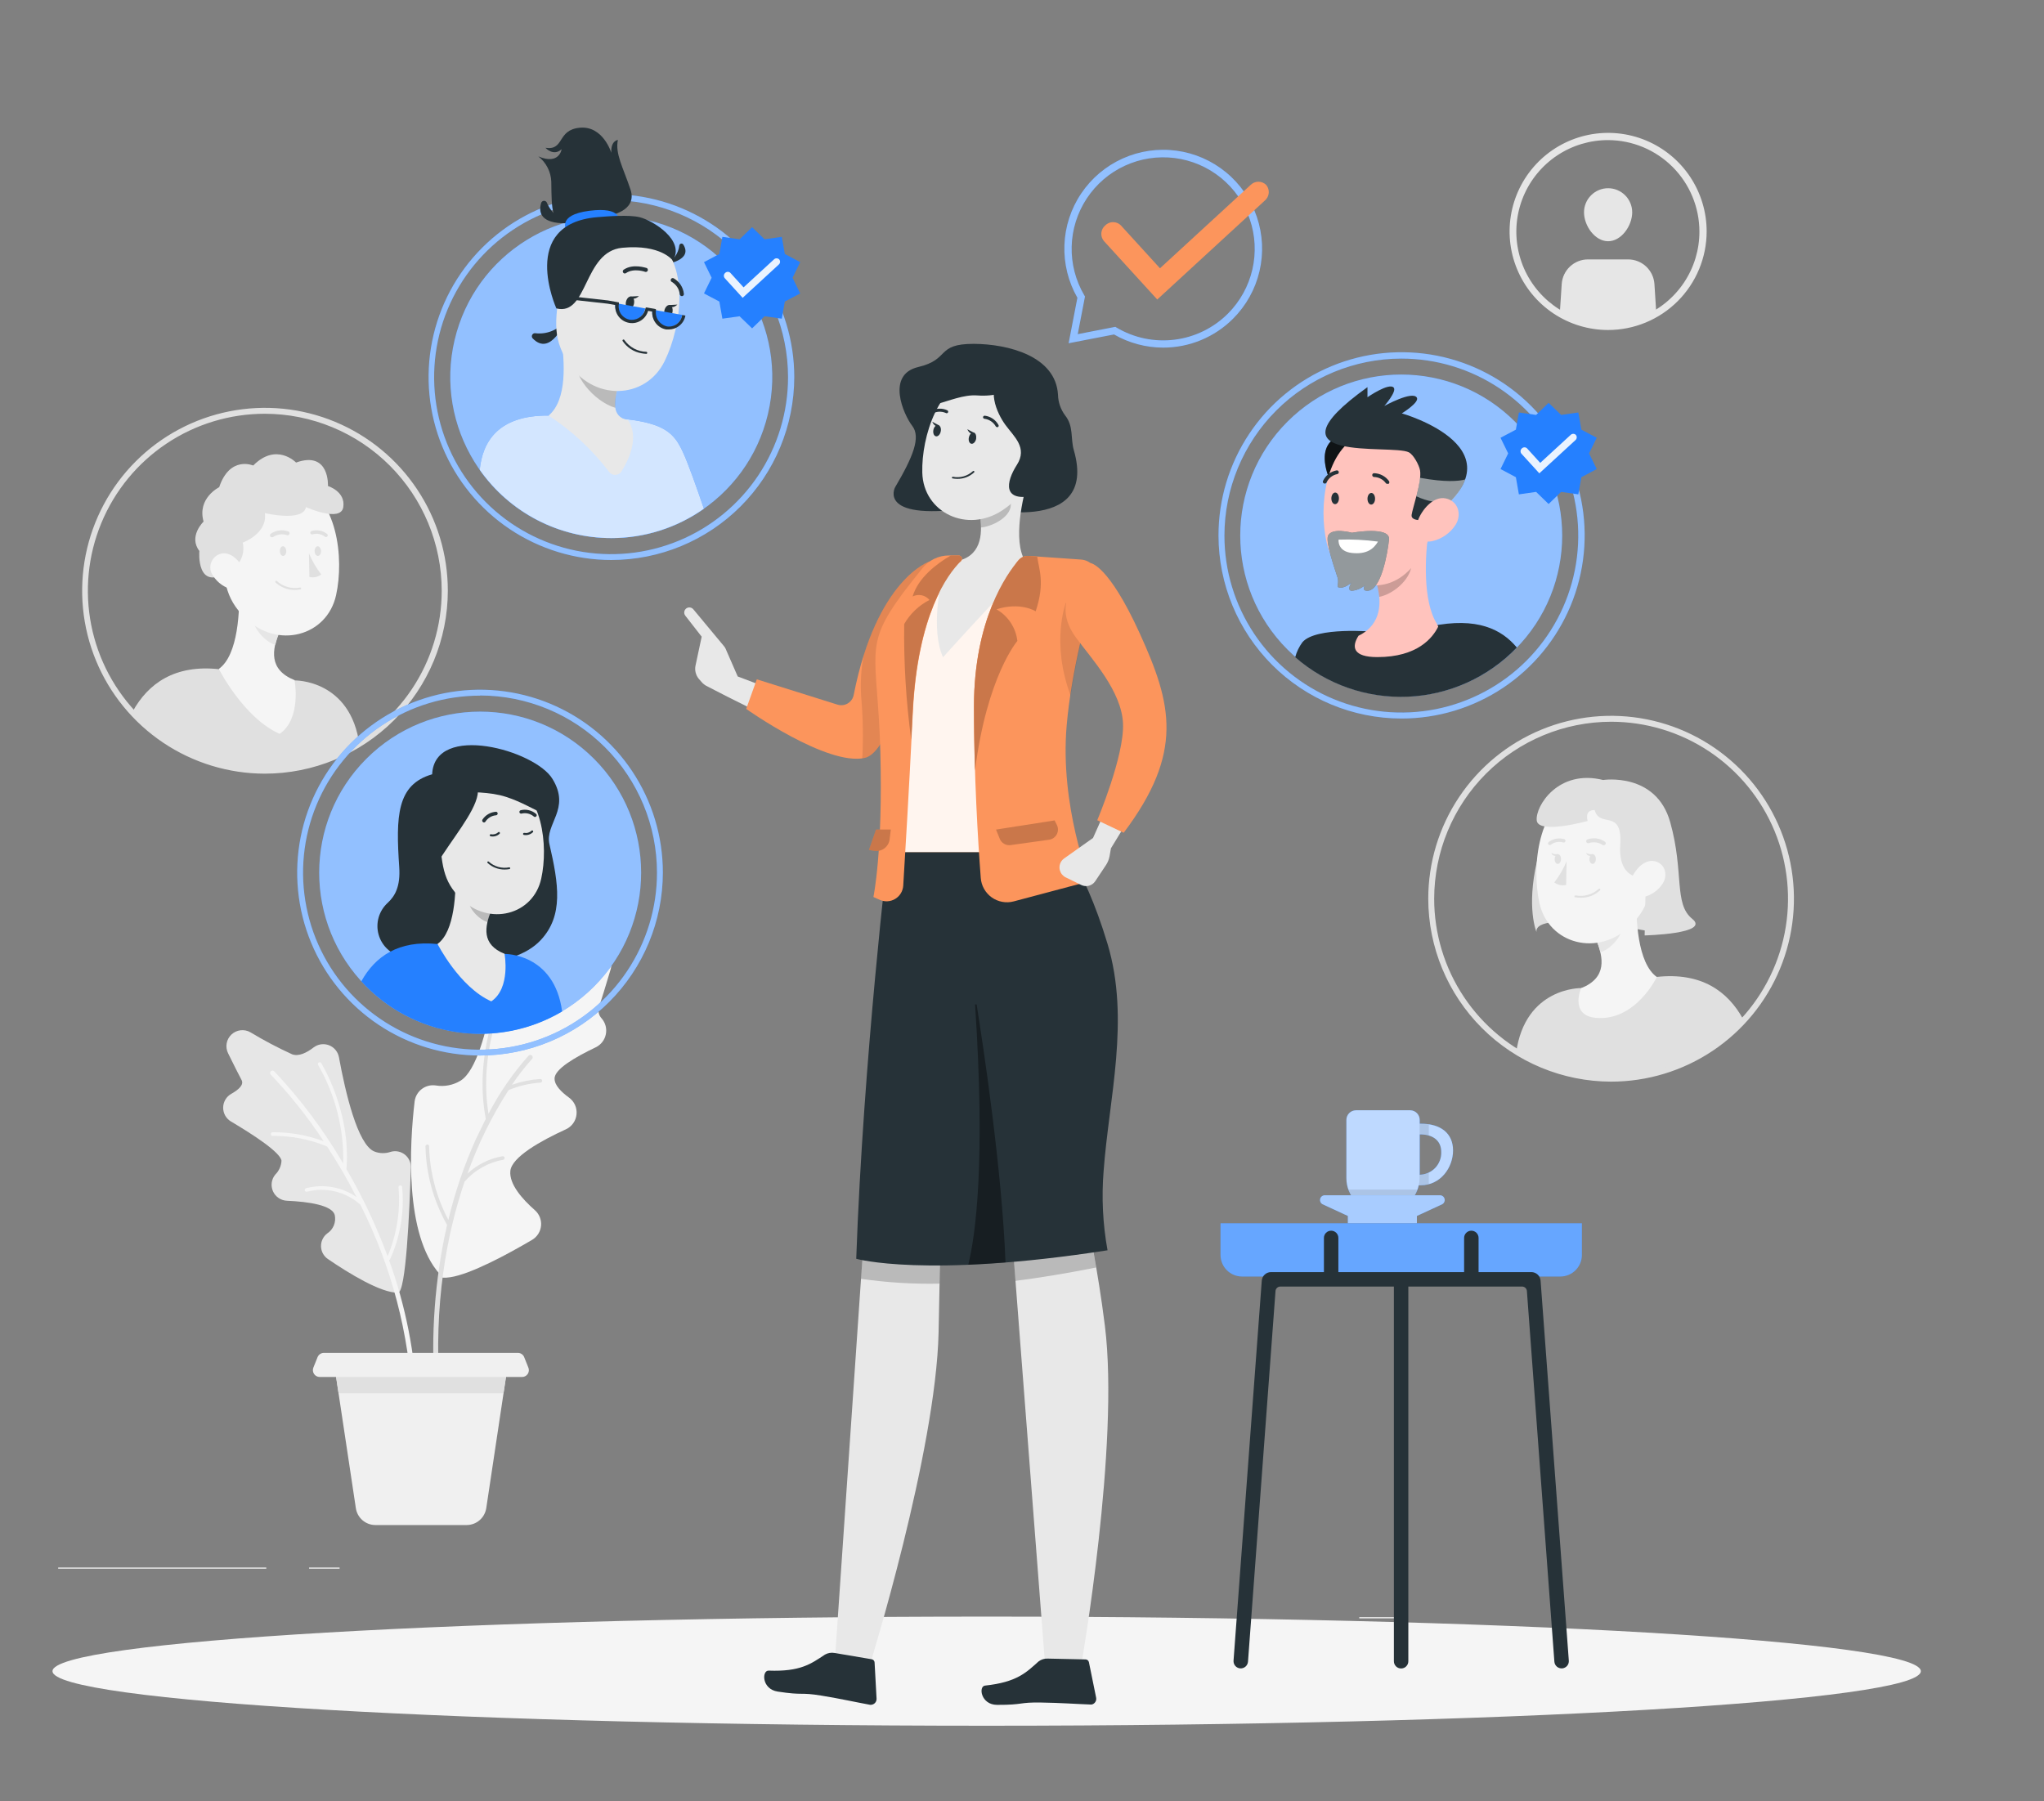 <?xml version="1.0" encoding="UTF-8"?>
<svg xmlns="http://www.w3.org/2000/svg" width="118" height="104" viewBox="0 0 118 104" fill="none">
  <rect x="0" y="0" width="118" height="104" fill="#808080" stroke="none"/>
  <path d="M80.886 93.367H78.469V93.437H80.886V93.367Z" fill="#EBEBEB"></path>
  <path d="M15.372 90.5H3.359V90.57H15.372V90.5Z" fill="#EBEBEB"></path>
  <path d="M19.604 90.5H17.844V90.57H19.604V90.5Z" fill="#EBEBEB"></path>
  <path d="M25.385 73.559C25.418 73.595 25.229 73.856 25.991 73.742C27.19 73.561 29.329 72.401 30.72 71.583C30.864 71.497 30.986 71.378 31.076 71.235C31.166 71.093 31.22 70.931 31.235 70.763C31.25 70.596 31.225 70.427 31.162 70.271C31.099 70.115 31 69.976 30.873 69.866C30.155 69.234 29.387 68.369 29.462 67.606C29.543 66.799 31.231 65.859 32.667 65.202C32.836 65.125 32.982 65.004 33.09 64.853C33.198 64.702 33.265 64.525 33.283 64.339C33.302 64.154 33.272 63.967 33.196 63.797C33.12 63.628 33.001 63.481 32.85 63.371C32.391 63.037 32.016 62.656 32.016 62.283C31.994 61.727 33.24 61.017 34.388 60.469C34.537 60.397 34.667 60.293 34.769 60.163C34.871 60.033 34.941 59.881 34.974 59.719C35.008 59.558 35.003 59.391 34.962 59.231C34.92 59.071 34.842 58.924 34.733 58.799C34.652 58.714 34.595 58.608 34.568 58.493C34.541 58.378 34.545 58.258 34.58 58.145C34.7 57.797 34.967 56.915 35.256 55.952C35.323 55.734 35.318 55.499 35.241 55.284C35.164 55.068 35.02 54.883 34.83 54.757C34.639 54.63 34.413 54.568 34.185 54.58C33.957 54.592 33.738 54.677 33.562 54.823C32.676 55.589 31.748 56.304 30.781 56.965C30.679 57.025 30.562 57.054 30.444 57.048C30.325 57.042 30.212 57.002 30.116 56.932C29.971 56.828 29.801 56.762 29.624 56.741C29.446 56.719 29.266 56.743 29.1 56.809C28.934 56.875 28.787 56.982 28.673 57.12C28.559 57.257 28.481 57.422 28.447 57.597C28.091 59.545 27.49 61.835 26.589 62.392C26.162 62.653 25.656 62.752 25.162 62.67C25.021 62.648 24.876 62.654 24.737 62.689C24.598 62.724 24.467 62.786 24.352 62.873C24.238 62.959 24.142 63.068 24.07 63.192C23.999 63.316 23.953 63.454 23.936 63.596C23.646 66.062 23.338 71.277 25.385 73.559Z" fill="#F5F5F5"></path>
  <path d="M31.18 62.295C30.627 62.335 30.082 62.447 29.558 62.629C29.905 62.105 30.291 61.609 30.712 61.143C30.725 61.13 30.735 61.115 30.742 61.098C30.75 61.082 30.753 61.064 30.753 61.045C30.753 61.027 30.75 61.009 30.742 60.993C30.735 60.976 30.725 60.961 30.712 60.948C30.699 60.935 30.684 60.925 30.667 60.918C30.65 60.911 30.632 60.907 30.613 60.907C30.595 60.907 30.577 60.911 30.56 60.918C30.543 60.925 30.528 60.935 30.515 60.948C29.608 61.966 28.831 63.093 28.203 64.304C27.614 60.745 29.102 57.626 29.119 57.603C29.13 57.578 29.132 57.55 29.123 57.524C29.114 57.498 29.096 57.477 29.071 57.464C29.059 57.458 29.046 57.454 29.032 57.453C29.018 57.452 29.005 57.454 28.992 57.459C28.979 57.463 28.967 57.47 28.957 57.479C28.946 57.488 28.938 57.499 28.932 57.511C28.915 57.545 27.325 60.865 28.045 64.599C27.859 64.97 27.668 65.362 27.469 65.776C26.796 67.274 26.265 68.832 25.884 70.429C25.189 69.118 24.808 67.663 24.771 66.18C24.771 66.166 24.768 66.152 24.763 66.14C24.758 66.127 24.75 66.116 24.74 66.107C24.73 66.097 24.718 66.09 24.705 66.085C24.693 66.081 24.679 66.079 24.665 66.079C24.638 66.081 24.611 66.093 24.592 66.113C24.573 66.133 24.562 66.16 24.562 66.188C24.596 67.779 25.024 69.337 25.809 70.721C25.098 73.864 24.86 77.094 25.102 80.307C25.103 80.326 25.108 80.344 25.116 80.36C25.124 80.376 25.135 80.391 25.149 80.403C25.162 80.415 25.178 80.425 25.196 80.431C25.213 80.437 25.231 80.439 25.25 80.438H25.266C25.3 80.431 25.33 80.413 25.351 80.386C25.372 80.359 25.382 80.325 25.38 80.291C25.035 75.282 25.784 71.272 26.818 68.228C27.392 67.562 28.178 67.115 29.043 66.962C29.07 66.956 29.094 66.941 29.111 66.919C29.127 66.897 29.135 66.869 29.132 66.842C29.13 66.828 29.126 66.815 29.119 66.803C29.111 66.792 29.102 66.781 29.091 66.773C29.08 66.765 29.067 66.76 29.054 66.757C29.04 66.754 29.026 66.753 29.013 66.756C28.254 66.885 27.55 67.234 26.988 67.76C27.59 66.067 28.387 64.448 29.36 62.938C29.947 62.692 30.57 62.546 31.205 62.506C31.232 62.503 31.257 62.489 31.274 62.468C31.292 62.447 31.301 62.42 31.299 62.392C31.299 62.378 31.295 62.364 31.288 62.35C31.282 62.337 31.273 62.326 31.261 62.317C31.25 62.307 31.237 62.301 31.223 62.297C31.209 62.293 31.194 62.292 31.18 62.295Z" fill="#E0E0E0"></path>
  <path d="M22.976 74.635C21.991 74.652 20.147 73.522 18.924 72.688C18.806 72.606 18.709 72.497 18.641 72.371C18.573 72.245 18.536 72.104 18.532 71.961C18.529 71.817 18.559 71.675 18.621 71.546C18.683 71.416 18.774 71.303 18.887 71.216C19.061 71.103 19.196 70.94 19.274 70.748C19.352 70.557 19.369 70.346 19.324 70.144C19.168 69.588 17.844 69.382 16.565 69.326C16.394 69.319 16.228 69.264 16.086 69.168C15.944 69.073 15.832 68.939 15.761 68.783C15.691 68.627 15.665 68.454 15.687 68.284C15.709 68.114 15.778 67.954 15.886 67.821C16.104 67.608 16.234 67.321 16.251 67.016C16.187 66.532 14.618 65.511 13.336 64.751C13.195 64.668 13.08 64.549 13 64.407C12.921 64.264 12.88 64.103 12.883 63.94C12.886 63.777 12.932 63.618 13.016 63.478C13.101 63.339 13.22 63.224 13.364 63.146C13.789 62.906 14.092 62.625 13.945 62.353C13.797 62.08 13.505 61.495 13.169 60.814C13.08 60.636 13.051 60.434 13.085 60.239C13.12 60.043 13.217 59.864 13.362 59.728C13.506 59.592 13.691 59.506 13.888 59.483C14.085 59.46 14.285 59.501 14.457 59.6C15.236 60.07 16.041 60.494 16.868 60.872C17.244 61.008 17.703 60.786 18.111 60.469C18.237 60.375 18.385 60.314 18.541 60.294C18.697 60.273 18.856 60.293 19.002 60.351C19.148 60.409 19.277 60.503 19.376 60.625C19.475 60.747 19.542 60.892 19.569 61.047C19.936 63.054 20.642 66.09 21.61 66.482C21.912 66.601 22.247 66.608 22.553 66.502C22.693 66.461 22.84 66.455 22.982 66.482C23.124 66.51 23.258 66.571 23.372 66.661C23.486 66.751 23.577 66.867 23.637 66.999C23.697 67.13 23.725 67.275 23.719 67.42C23.641 70.025 23.432 74.627 22.976 74.635Z" fill="#E6E6E6"></path>
  <path d="M22.462 72.757C22.485 72.748 22.505 72.731 22.517 72.709C23.11 71.403 23.351 69.964 23.216 68.535C23.213 68.508 23.201 68.482 23.18 68.464C23.159 68.446 23.132 68.436 23.104 68.438C23.077 68.441 23.051 68.454 23.033 68.475C23.015 68.497 23.005 68.524 23.007 68.552C23.124 69.909 22.907 71.275 22.376 72.529C21.731 70.787 20.936 69.104 20 67.5C20.278 64.161 18.559 61.406 18.543 61.378C18.536 61.366 18.526 61.356 18.515 61.348C18.504 61.34 18.491 61.334 18.478 61.331C18.464 61.328 18.45 61.327 18.436 61.33C18.423 61.332 18.41 61.337 18.398 61.345C18.375 61.36 18.359 61.384 18.353 61.411C18.348 61.438 18.353 61.466 18.368 61.49C19.363 63.217 19.863 65.185 19.814 67.177C18.691 65.253 17.352 63.463 15.823 61.843C15.796 61.82 15.761 61.809 15.726 61.81C15.691 61.812 15.658 61.827 15.634 61.852C15.609 61.877 15.595 61.91 15.594 61.945C15.593 61.98 15.605 62.014 15.628 62.041C16.762 63.229 17.786 64.518 18.687 65.892C17.745 65.539 16.745 65.363 15.739 65.371C15.725 65.372 15.712 65.375 15.699 65.381C15.686 65.386 15.675 65.394 15.665 65.404C15.656 65.415 15.648 65.426 15.643 65.439C15.638 65.452 15.636 65.466 15.636 65.48C15.637 65.507 15.648 65.532 15.667 65.551C15.687 65.57 15.712 65.58 15.739 65.58C16.818 65.571 17.889 65.78 18.885 66.195C19.5 67.138 20.067 68.113 20.582 69.114C20.163 68.823 19.685 68.627 19.183 68.538C18.681 68.45 18.165 68.472 17.672 68.602C17.645 68.609 17.622 68.627 17.608 68.651C17.594 68.675 17.59 68.703 17.597 68.73C17.601 68.743 17.607 68.756 17.615 68.767C17.623 68.777 17.634 68.787 17.646 68.793C17.658 68.8 17.671 68.804 17.684 68.806C17.698 68.808 17.712 68.806 17.725 68.802C18.26 68.664 18.82 68.66 19.357 68.79C19.893 68.92 20.389 69.181 20.801 69.548C22.598 73.104 23.622 77 23.808 80.98C23.809 81.016 23.825 81.049 23.851 81.074C23.877 81.099 23.911 81.113 23.947 81.113C23.965 81.112 23.983 81.108 24 81.1C24.017 81.093 24.032 81.082 24.044 81.069C24.056 81.055 24.066 81.039 24.072 81.022C24.078 81.005 24.081 80.987 24.081 80.969C23.962 78.165 23.416 75.395 22.462 72.757Z" fill="#F5F5F5"></path>
  <path d="M24.582 78.797H19.297L20.543 87.073C20.583 87.344 20.719 87.592 20.927 87.772C21.135 87.951 21.401 88.05 21.675 88.049H26.938C27.212 88.049 27.477 87.951 27.686 87.771C27.894 87.592 28.031 87.344 28.072 87.073L29.316 78.797H24.582Z" fill="#F0F0F0"></path>
  <path d="M29.068 80.442L29.316 78.797H24.582H24.031H19.297L19.544 80.442H29.068Z" fill="#E0E0E0"></path>
  <path d="M30.139 79.501H18.457C18.393 79.501 18.329 79.485 18.273 79.455C18.216 79.425 18.167 79.381 18.131 79.328C18.095 79.275 18.072 79.213 18.065 79.15C18.058 79.085 18.066 79.021 18.09 78.961L18.332 78.357C18.361 78.284 18.412 78.221 18.477 78.177C18.543 78.133 18.62 78.109 18.699 78.109H29.897C29.976 78.109 30.053 78.132 30.118 78.177C30.183 78.221 30.233 78.284 30.262 78.357L30.503 78.961C30.528 79.02 30.537 79.085 30.53 79.149C30.523 79.213 30.501 79.275 30.465 79.328C30.429 79.381 30.381 79.425 30.324 79.455C30.267 79.485 30.203 79.501 30.139 79.501Z" fill="#F0F0F0"></path>
  <path d="M17.021 39.285L12.648 38.636C10.078 38.358 8.551 39.471 7.664 41.069C9.288 42.852 11.476 44.021 13.861 44.379C16.245 44.737 18.68 44.263 20.756 43.036C20.256 39.224 17.021 39.285 17.021 39.285Z" fill="#E0E0E0"></path>
  <path d="M13.795 33.758C13.862 35.208 13.757 37.826 12.633 38.619C12.633 38.619 14.049 41.432 16.14 42.37C17.425 41.496 17.005 39.268 17.005 39.268C15.492 38.661 15.706 37.501 16.14 36.44L13.795 33.758Z" fill="#F5F5F5"></path>
  <path d="M14.76 34.883L16.151 36.474C16.043 36.718 15.957 36.972 15.895 37.231C15.308 37.056 14.582 36.277 14.61 35.64C14.614 35.38 14.665 35.124 14.76 34.883Z" fill="#E6E6E6"></path>
  <path d="M12.732 31.113C12.918 33.484 12.946 34.494 14.167 35.69C16.003 37.491 18.876 36.745 19.402 34.363C19.875 32.22 19.488 28.711 17.146 27.793C16.631 27.592 16.073 27.525 15.525 27.6C14.976 27.675 14.457 27.889 14.014 28.222C13.572 28.555 13.222 28.995 12.998 29.501C12.773 30.007 12.682 30.562 12.732 31.113Z" fill="#F5F5F5"></path>
  <path d="M17.836 31.945C18.016 32.383 18.256 32.794 18.548 33.167C18.451 33.239 18.339 33.29 18.22 33.315C18.102 33.34 17.979 33.339 17.861 33.312L17.836 31.945Z" fill="#E0E0E0"></path>
  <path d="M17.014 34.061C17.122 34.06 17.23 34.05 17.336 34.03C17.344 34.029 17.351 34.026 17.357 34.023C17.364 34.019 17.369 34.014 17.373 34.008C17.378 34.002 17.381 33.995 17.383 33.988C17.385 33.981 17.385 33.973 17.384 33.966C17.381 33.952 17.373 33.939 17.361 33.931C17.349 33.922 17.334 33.919 17.32 33.922C17.084 33.967 16.841 33.957 16.61 33.893C16.378 33.828 16.165 33.71 15.987 33.549C15.982 33.543 15.976 33.539 15.969 33.536C15.962 33.533 15.955 33.531 15.947 33.531C15.94 33.531 15.932 33.533 15.925 33.536C15.918 33.539 15.912 33.543 15.907 33.549C15.896 33.559 15.891 33.574 15.891 33.589C15.891 33.604 15.896 33.618 15.907 33.629C16.207 33.91 16.603 34.064 17.014 34.061Z" fill="#E0E0E0"></path>
  <path d="M15.668 31.012C15.681 31.018 15.697 31.022 15.712 31.022C15.727 31.022 15.742 31.018 15.757 31.012C15.874 30.93 16.009 30.877 16.15 30.857C16.292 30.837 16.436 30.851 16.571 30.898C16.598 30.907 16.627 30.905 16.653 30.893C16.678 30.881 16.699 30.86 16.71 30.834C16.721 30.808 16.722 30.779 16.713 30.752C16.704 30.726 16.685 30.703 16.66 30.69C16.493 30.626 16.312 30.604 16.134 30.625C15.955 30.646 15.785 30.71 15.637 30.812C15.612 30.828 15.595 30.854 15.588 30.883C15.582 30.912 15.588 30.943 15.604 30.968C15.618 30.991 15.641 31.006 15.668 31.012Z" fill="#E0E0E0"></path>
  <path d="M18.837 31.006C18.85 31.004 18.863 30.999 18.874 30.992C18.885 30.985 18.894 30.975 18.901 30.964C18.91 30.954 18.916 30.942 18.919 30.93C18.922 30.917 18.923 30.904 18.921 30.891C18.919 30.878 18.915 30.865 18.908 30.854C18.901 30.843 18.893 30.833 18.882 30.825C18.755 30.728 18.607 30.662 18.45 30.633C18.293 30.605 18.131 30.614 17.978 30.661C17.954 30.672 17.934 30.691 17.923 30.715C17.912 30.739 17.911 30.767 17.92 30.792C17.929 30.817 17.948 30.836 17.972 30.847C17.995 30.858 18.023 30.859 18.047 30.85C18.169 30.814 18.297 30.808 18.422 30.832C18.546 30.856 18.663 30.91 18.762 30.989C18.773 30.997 18.785 31.003 18.798 31.006C18.811 31.009 18.825 31.009 18.837 31.006Z" fill="#E0E0E0"></path>
  <path d="M15.284 44.668C13.197 44.665 11.157 44.043 9.423 42.881C7.689 41.719 6.338 40.069 5.542 38.139C4.745 36.209 4.538 34.086 4.947 32.038C5.356 29.991 6.362 28.11 7.839 26.635C9.316 25.16 11.196 24.155 13.243 23.749C15.291 23.342 17.412 23.552 19.34 24.352C21.268 25.152 22.916 26.505 24.075 28.242C25.235 29.978 25.853 32.019 25.853 34.107C25.85 36.909 24.734 39.595 22.753 41.575C20.771 43.555 18.085 44.668 15.284 44.668ZM15.284 23.889C13.264 23.89 11.29 24.489 9.61 25.613C7.931 26.736 6.622 28.332 5.85 30.199C5.077 32.066 4.875 34.12 5.27 36.102C5.664 38.084 6.637 39.905 8.066 41.334C9.494 42.762 11.314 43.735 13.295 44.129C15.276 44.523 17.33 44.321 19.196 43.547C21.062 42.774 22.657 41.464 23.779 39.784C24.901 38.103 25.5 36.128 25.5 34.107C25.497 31.398 24.42 28.8 22.504 26.884C20.589 24.968 17.992 23.891 15.284 23.889Z" fill="#E0E0E0"></path>
  <path d="M16.156 31.817C16.156 31.976 16.242 32.096 16.346 32.096C16.448 32.096 16.529 31.965 16.526 31.817C16.523 31.67 16.44 31.539 16.337 31.539C16.234 31.539 16.154 31.664 16.156 31.817Z" fill="#E0E0E0"></path>
  <path d="M18.164 31.817C18.164 31.976 18.25 32.096 18.353 32.096C18.456 32.096 18.537 31.965 18.534 31.817C18.531 31.67 18.445 31.539 18.342 31.539C18.239 31.539 18.161 31.664 18.164 31.817Z" fill="#E0E0E0"></path>
  <path d="M13.179 32.999C13.491 32.862 13.745 32.62 13.897 32.315C14.05 32.01 14.091 31.661 14.013 31.329C14.013 31.329 15.457 30.809 15.29 29.626C15.29 29.626 17.515 30.147 17.662 29.279C17.662 29.279 19.679 30.183 19.818 29.279C19.957 28.374 18.933 28.06 18.933 28.06C18.933 28.06 19.045 26.009 17.092 26.705C17.092 26.705 15.954 25.522 14.619 26.877C14.619 26.877 13.273 26.287 12.653 28.129C12.653 28.129 11.371 28.755 11.752 30.113C11.752 30.113 10.862 30.968 11.51 31.811C11.502 31.819 11.312 34.207 13.179 32.999Z" fill="#E0E0E0"></path>
  <path d="M12.304 33.249C12.567 33.657 12.981 33.943 13.455 34.045C14.086 34.173 14.356 33.6 14.142 33.029C13.95 32.517 13.391 31.833 12.779 31.961C12.646 31.991 12.523 32.054 12.42 32.144C12.317 32.233 12.239 32.348 12.191 32.476C12.144 32.604 12.13 32.742 12.149 32.877C12.169 33.012 12.222 33.14 12.304 33.249Z" fill="#F5F5F5"></path>
  <path d="M95.436 53.809C95.436 53.809 88.55 52.448 88.7 53.809C88.7 53.809 88.107 52.418 88.73 49.721C89.353 47.025 89.565 46.477 89.565 46.477L93.381 46.109L96.307 47.832L96.479 50.684L96.221 52.44L95.436 53.809Z" fill="#E0E0E0"></path>
  <path d="M91.27 57.048L95.645 56.403C98.213 56.124 99.74 57.223 100.627 58.835C99.001 60.619 96.811 61.788 94.424 62.146C92.038 62.505 89.601 62.03 87.523 60.802C88.038 56.99 91.27 57.048 91.27 57.048Z" fill="#E0E0E0"></path>
  <path d="M94.484 51.547C94.418 52.997 94.523 55.612 95.65 56.408C95.65 56.408 94.423 58.968 92.14 58.768C90.593 58.632 91.275 57.054 91.275 57.054C92.788 56.45 92.573 55.29 92.14 54.229L94.484 51.547Z" fill="#F5F5F5"></path>
  <path d="M93.523 52.633L92.133 54.224C92.241 54.469 92.328 54.722 92.391 54.981C92.976 54.806 93.701 54.024 93.674 53.39C93.67 53.13 93.619 52.874 93.523 52.633Z" fill="#E6E6E6"></path>
  <path d="M95.541 48.886C95.355 51.257 95.327 52.267 94.106 53.464C92.27 55.264 89.397 54.519 88.871 52.136C88.401 49.994 88.785 46.485 91.127 45.567C91.642 45.365 92.2 45.299 92.748 45.374C93.297 45.449 93.817 45.663 94.259 45.995C94.701 46.328 95.051 46.768 95.275 47.274C95.5 47.78 95.591 48.335 95.541 48.886Z" fill="#F5F5F5"></path>
  <path d="M90.439 49.727C90.258 50.164 90.019 50.576 89.727 50.948C89.824 51.021 89.936 51.071 90.054 51.096C90.173 51.121 90.295 51.12 90.414 51.093L90.439 49.727Z" fill="#E0E0E0"></path>
  <path d="M91.261 51.833C91.153 51.834 91.045 51.825 90.939 51.805C90.931 51.804 90.924 51.801 90.918 51.797C90.912 51.794 90.906 51.789 90.901 51.783C90.897 51.777 90.894 51.77 90.892 51.763C90.89 51.755 90.89 51.748 90.891 51.741C90.894 51.726 90.902 51.714 90.914 51.705C90.926 51.697 90.941 51.694 90.955 51.696C91.192 51.742 91.435 51.732 91.667 51.667C91.898 51.602 92.112 51.485 92.29 51.323C92.295 51.318 92.301 51.313 92.308 51.31C92.315 51.307 92.322 51.305 92.329 51.305C92.337 51.304 92.344 51.305 92.351 51.308C92.358 51.31 92.364 51.314 92.37 51.319C92.375 51.324 92.38 51.33 92.383 51.337C92.386 51.343 92.388 51.35 92.388 51.358C92.389 51.365 92.388 51.373 92.385 51.38C92.383 51.386 92.379 51.393 92.374 51.398C92.074 51.683 91.675 51.839 91.261 51.833Z" fill="#E0E0E0"></path>
  <path d="M92.617 48.793C92.603 48.799 92.588 48.802 92.573 48.802C92.557 48.802 92.542 48.799 92.528 48.793C92.411 48.711 92.277 48.658 92.136 48.638C91.995 48.618 91.851 48.632 91.716 48.679C91.701 48.683 91.686 48.684 91.67 48.682C91.655 48.68 91.64 48.675 91.627 48.667C91.614 48.66 91.602 48.649 91.593 48.637C91.584 48.624 91.578 48.61 91.574 48.595C91.568 48.572 91.57 48.546 91.579 48.524C91.589 48.501 91.605 48.482 91.627 48.47C91.794 48.407 91.975 48.385 92.152 48.406C92.33 48.428 92.5 48.492 92.648 48.593C92.66 48.6 92.671 48.611 92.68 48.623C92.688 48.635 92.694 48.649 92.697 48.663C92.7 48.678 92.7 48.693 92.698 48.708C92.695 48.722 92.689 48.736 92.681 48.748C92.666 48.771 92.643 48.787 92.617 48.793Z" fill="#E0E0E0"></path>
  <path d="M89.452 48.792C89.439 48.791 89.427 48.787 89.415 48.78C89.404 48.773 89.395 48.764 89.388 48.753C89.38 48.743 89.374 48.731 89.371 48.718C89.367 48.706 89.366 48.692 89.368 48.679C89.37 48.666 89.374 48.654 89.381 48.643C89.388 48.631 89.397 48.622 89.407 48.614C89.534 48.517 89.682 48.451 89.84 48.422C89.997 48.394 90.159 48.403 90.311 48.45C90.336 48.459 90.356 48.478 90.367 48.502C90.378 48.526 90.379 48.553 90.37 48.578C90.365 48.59 90.359 48.602 90.35 48.611C90.341 48.621 90.331 48.629 90.319 48.635C90.307 48.641 90.294 48.644 90.281 48.645C90.267 48.645 90.254 48.643 90.242 48.639C90.121 48.602 89.992 48.596 89.868 48.62C89.743 48.643 89.626 48.697 89.527 48.775C89.517 48.784 89.505 48.79 89.492 48.793C89.478 48.796 89.465 48.795 89.452 48.792Z" fill="#E0E0E0"></path>
  <path d="M82.453 51.889C82.453 49.8 83.072 47.758 84.232 46.022C85.392 44.285 87.04 42.931 88.969 42.132C90.898 41.333 93.02 41.124 95.068 41.531C97.115 41.938 98.996 42.944 100.473 44.421C101.949 45.898 102.954 47.78 103.361 49.828C103.769 51.877 103.56 54 102.761 55.93C101.962 57.859 100.609 59.509 98.873 60.669C97.137 61.83 95.096 62.449 93.009 62.449C90.21 62.445 87.528 61.331 85.549 59.352C83.57 57.372 82.457 54.688 82.453 51.889ZM82.795 51.889C82.795 53.909 83.394 55.885 84.516 57.565C85.639 59.246 87.234 60.555 89.1 61.329C90.966 62.102 93.02 62.304 95.001 61.91C96.982 61.516 98.802 60.543 100.231 59.114C101.659 57.685 102.632 55.864 103.026 53.882C103.42 51.9 103.218 49.845 102.445 47.978C101.672 46.111 100.363 44.515 98.683 43.392C97.003 42.27 95.029 41.67 93.009 41.67C90.301 41.673 87.705 42.751 85.79 44.666C83.875 46.582 82.798 49.179 82.795 51.889Z" fill="#E0E0E0"></path>
  <path d="M92.128 49.599C92.128 49.757 92.042 49.877 91.939 49.877C91.836 49.877 91.755 49.749 91.758 49.599C91.761 49.448 91.844 49.32 91.947 49.32C92.05 49.32 92.131 49.443 92.128 49.599Z" fill="#E0E0E0"></path>
  <path d="M90.117 49.599C90.117 49.757 90.031 49.877 89.928 49.877C89.825 49.877 89.747 49.749 89.75 49.599C89.753 49.448 89.836 49.32 89.939 49.32C90.042 49.32 90.123 49.443 90.117 49.599Z" fill="#E0E0E0"></path>
  <path d="M91.951 49.306C91.887 49.322 91.82 49.324 91.754 49.313C91.689 49.302 91.626 49.278 91.57 49.242C91.57 49.242 91.595 49.459 91.949 49.417L91.951 49.306Z" fill="#E0E0E0"></path>
  <path d="M89.944 49.306C89.879 49.322 89.812 49.324 89.746 49.313C89.681 49.302 89.618 49.278 89.562 49.242C89.562 49.242 89.588 49.459 89.941 49.417L89.944 49.306Z" fill="#E0E0E0"></path>
  <path d="M95.014 50.668C95.014 50.668 93.398 50.946 93.537 48.792C93.676 46.638 92.355 47.849 92.06 46.772C92.06 46.772 91.476 46.702 91.654 47.398C91.654 47.398 88.792 48.197 88.714 47.362C88.636 46.527 89.974 44.39 92.547 45.033C92.547 45.033 95.606 44.562 96.421 47.468C97.236 50.373 96.613 52.182 97.693 53.05C98.772 53.918 94.945 54.007 94.945 54.007L95.014 50.668Z" fill="#E0E0E0"></path>
  <path d="M95.988 51.013C95.724 51.419 95.31 51.703 94.837 51.803C94.205 51.928 93.938 51.358 94.15 50.787C94.341 50.275 94.9 49.591 95.512 49.719C96.124 49.847 96.308 50.515 95.988 51.013Z" fill="#F5F5F5"></path>
  <path d="M92.837 19.053C91.712 19.053 90.612 18.719 89.676 18.094C88.741 17.469 88.012 16.58 87.581 15.54C87.151 14.5 87.038 13.356 87.258 12.252C87.477 11.148 88.019 10.134 88.814 9.339C89.61 8.543 90.623 8.001 91.727 7.781C92.83 7.562 93.974 7.674 95.013 8.105C96.052 8.536 96.941 9.265 97.566 10.201C98.191 11.137 98.525 12.237 98.525 13.363C98.523 14.871 97.923 16.318 96.857 17.385C95.79 18.452 94.345 19.052 92.837 19.053ZM92.837 8.089C91.791 8.087 90.767 8.394 89.897 8.974C89.026 9.553 88.346 10.378 87.944 11.344C87.542 12.309 87.435 13.373 87.638 14.399C87.84 15.426 88.342 16.369 89.081 17.11C89.819 17.851 90.761 18.356 91.786 18.561C92.812 18.766 93.875 18.662 94.842 18.262C95.808 17.863 96.634 17.185 97.216 16.315C97.797 15.445 98.107 14.423 98.107 13.376C98.107 11.977 97.552 10.634 96.564 9.643C95.576 8.652 94.236 8.093 92.837 8.089Z" fill="#E6E6E6"></path>
  <path d="M92.837 18.853C93.816 18.852 94.776 18.587 95.618 18.088C95.579 17.473 95.532 16.749 95.51 16.393C95.482 16.008 95.31 15.648 95.028 15.385C94.745 15.122 94.374 14.976 93.988 14.977H91.677C91.291 14.976 90.92 15.122 90.638 15.385C90.357 15.648 90.185 16.008 90.158 16.393C90.133 16.749 90.086 17.473 90.047 18.088C90.891 18.588 91.855 18.853 92.837 18.853Z" fill="#E6E6E6"></path>
  <path d="M94.227 12.258C94.227 13.029 93.604 13.928 92.836 13.928C92.068 13.928 91.445 13.029 91.445 12.258C91.445 11.889 91.592 11.536 91.853 11.275C92.113 11.014 92.467 10.867 92.836 10.867C93.205 10.867 93.559 11.014 93.819 11.275C94.08 11.536 94.227 11.889 94.227 12.258Z" fill="#E6E6E6"></path>
  <path d="M56.96 99.636C86.745 99.636 110.889 98.226 110.889 96.486C110.889 94.746 86.745 93.336 56.96 93.336C27.176 93.336 3.031 94.746 3.031 96.486C3.031 98.226 27.176 99.636 56.96 99.636Z" fill="#F5F5F5"></path>
  <path d="M70.461 70.628H91.322V72.456C91.322 72.619 91.29 72.781 91.227 72.932C91.165 73.083 91.073 73.22 90.957 73.336C90.842 73.451 90.705 73.543 90.554 73.605C90.403 73.668 90.242 73.7 90.078 73.7H71.704C71.541 73.7 71.379 73.668 71.228 73.605C71.078 73.543 70.941 73.451 70.825 73.336C70.71 73.22 70.618 73.083 70.556 72.932C70.493 72.781 70.461 72.619 70.461 72.456V70.625V70.628Z" fill="#2580FF"></path>
  <path opacity="0.3" d="M70.461 70.628H91.322V72.456C91.322 72.619 91.29 72.781 91.227 72.932C91.165 73.083 91.073 73.22 90.957 73.336C90.842 73.451 90.705 73.543 90.554 73.605C90.403 73.668 90.242 73.7 90.078 73.7H71.704C71.541 73.7 71.379 73.668 71.228 73.605C71.078 73.543 70.941 73.451 70.825 73.336C70.71 73.22 70.618 73.083 70.556 72.932C70.493 72.781 70.461 72.619 70.461 72.456V70.625V70.628Z" fill="white"></path>
  <path d="M88.412 73.445H73.376C73.241 73.445 73.111 73.496 73.012 73.588C72.912 73.68 72.852 73.806 72.842 73.941L71.212 95.877C71.208 95.931 71.215 95.987 71.232 96.039C71.249 96.091 71.276 96.139 71.312 96.181C71.348 96.223 71.392 96.257 71.441 96.281C71.49 96.306 71.544 96.321 71.599 96.325C71.709 96.332 71.818 96.296 71.902 96.224C71.986 96.151 72.038 96.048 72.047 95.938L73.635 74.542C73.639 74.471 73.67 74.404 73.722 74.356C73.774 74.307 73.842 74.28 73.913 74.28H87.87C87.941 74.28 88.009 74.307 88.061 74.356C88.113 74.404 88.144 74.471 88.148 74.542L89.734 95.938C89.742 96.048 89.794 96.151 89.878 96.224C89.962 96.296 90.071 96.332 90.181 96.325C90.236 96.321 90.29 96.306 90.339 96.281C90.388 96.257 90.432 96.223 90.468 96.181C90.504 96.139 90.531 96.091 90.548 96.039C90.566 95.987 90.572 95.931 90.568 95.877L88.938 73.941C88.928 73.807 88.869 73.682 88.772 73.591C88.674 73.499 88.546 73.447 88.412 73.445Z" fill="#263238"></path>
  <path d="M80.886 96.33C80.775 96.33 80.669 96.287 80.591 96.208C80.513 96.13 80.469 96.024 80.469 95.913V73.93H81.303V95.913C81.303 96.024 81.259 96.13 81.181 96.208C81.103 96.287 80.997 96.33 80.886 96.33Z" fill="#263238"></path>
  <path d="M76.847 73.932C76.958 73.932 77.064 73.888 77.142 73.81C77.22 73.731 77.264 73.625 77.264 73.515V71.472C77.264 71.361 77.22 71.255 77.142 71.177C77.064 71.099 76.958 71.055 76.847 71.055C76.736 71.055 76.63 71.099 76.552 71.177C76.474 71.255 76.43 71.361 76.43 71.472V73.515C76.43 73.625 76.474 73.731 76.552 73.81C76.63 73.888 76.736 73.932 76.847 73.932Z" fill="#263238"></path>
  <path d="M84.941 73.932C85.051 73.932 85.157 73.888 85.236 73.81C85.314 73.731 85.358 73.625 85.358 73.515V71.472C85.358 71.361 85.314 71.255 85.236 71.177C85.157 71.099 85.051 71.055 84.941 71.055C84.83 71.055 84.724 71.099 84.646 71.177C84.567 71.255 84.523 71.361 84.523 71.472V73.515C84.523 73.625 84.567 73.731 84.646 73.81C84.724 73.888 84.83 73.932 84.941 73.932Z" fill="#263238"></path>
  <path d="M82.018 64.875H81.96V64.658C81.96 64.513 81.903 64.373 81.802 64.269C81.701 64.165 81.563 64.105 81.418 64.102H78.283C78.135 64.102 77.994 64.16 77.889 64.265C77.785 64.369 77.727 64.51 77.727 64.658V68.028C77.727 68.536 77.928 69.023 78.287 69.382C78.646 69.741 79.133 69.942 79.64 69.942H80.035C80.472 69.943 80.896 69.793 81.236 69.519C81.576 69.244 81.812 68.862 81.904 68.434H82.007C83.17 68.434 83.885 67.407 83.885 66.422C83.885 65.437 83.181 64.875 82.018 64.875ZM81.977 67.822H81.96V65.493H81.977C82.736 65.493 83.203 65.866 83.203 66.506C83.21 66.673 83.183 66.84 83.124 66.996C83.066 67.153 82.977 67.297 82.864 67.419C82.749 67.541 82.612 67.64 82.46 67.709C82.308 67.778 82.144 67.817 81.977 67.822Z" fill="#2580FF"></path>
  <path opacity="0.7" d="M82.018 64.875H81.96V64.658C81.96 64.513 81.903 64.373 81.802 64.269C81.701 64.165 81.563 64.105 81.418 64.102H78.283C78.135 64.102 77.994 64.16 77.889 64.265C77.785 64.369 77.727 64.51 77.727 64.658V68.028C77.727 68.536 77.928 69.023 78.287 69.382C78.646 69.741 79.133 69.942 79.64 69.942H80.035C80.472 69.943 80.896 69.793 81.236 69.519C81.576 69.244 81.812 68.862 81.904 68.434H82.007C83.17 68.434 83.885 67.407 83.885 66.422C83.885 65.437 83.181 64.875 82.018 64.875ZM81.977 67.822H81.96V65.493H81.977C82.736 65.493 83.203 65.866 83.203 66.506C83.21 66.673 83.183 66.84 83.124 66.996C83.066 67.153 82.977 67.297 82.864 67.419C82.749 67.541 82.612 67.64 82.46 67.709C82.308 67.778 82.144 67.817 81.977 67.822Z" fill="white"></path>
  <path opacity="0.1" d="M81.967 67.814H81.951V68.025C81.95 68.162 81.935 68.298 81.906 68.432H82.009C82.169 68.431 82.328 68.409 82.482 68.368V67.711C82.321 67.785 82.145 67.82 81.967 67.814Z" fill="black"></path>
  <path opacity="0.1" d="M77.844 68.68C77.976 69.05 78.22 69.371 78.542 69.598C78.863 69.824 79.247 69.946 79.641 69.946H80.035C80.429 69.945 80.813 69.823 81.135 69.597C81.457 69.37 81.701 69.05 81.835 68.68H77.844Z" fill="black"></path>
  <path opacity="0.1" d="M82.011 64.867H81.953V65.485H81.97C82.144 65.482 82.317 65.505 82.484 65.555V64.901C82.328 64.878 82.17 64.867 82.011 64.867Z" fill="black"></path>
  <path d="M83.157 69.008H76.451C76.394 69.014 76.339 69.038 76.296 69.077C76.252 69.116 76.222 69.167 76.21 69.224C76.197 69.281 76.203 69.341 76.226 69.394C76.249 69.448 76.288 69.493 76.337 69.523L77.811 70.204V70.625H81.797V70.204L83.272 69.523C83.321 69.493 83.36 69.448 83.383 69.394C83.406 69.341 83.412 69.281 83.399 69.224C83.386 69.167 83.356 69.116 83.313 69.077C83.27 69.038 83.215 69.014 83.157 69.008Z" fill="#2580FF"></path>
  <path opacity="0.6" d="M83.157 69.008H76.451C76.394 69.014 76.339 69.038 76.296 69.077C76.252 69.116 76.222 69.167 76.21 69.224C76.197 69.281 76.203 69.341 76.226 69.394C76.249 69.448 76.288 69.493 76.337 69.523L77.811 70.204V70.625H81.797V70.204L83.272 69.523C83.321 69.493 83.36 69.448 83.383 69.394C83.406 69.341 83.412 69.281 83.399 69.224C83.386 69.167 83.356 69.116 83.313 69.077C83.27 69.038 83.215 69.014 83.157 69.008Z" fill="white"></path>
  <path d="M67.154 20.07C66.157 20.069 65.177 19.807 64.312 19.31L61.692 19.817L62.198 17.192C61.67 16.268 61.41 15.214 61.449 14.15C61.488 13.086 61.823 12.054 62.418 11.171C63.012 10.287 63.841 9.588 64.812 9.151C65.782 8.714 66.856 8.558 67.911 8.699C68.966 8.84 69.96 9.274 70.781 9.951C71.603 10.628 72.219 11.521 72.56 12.53C72.901 13.539 72.953 14.623 72.71 15.66C72.468 16.696 71.94 17.645 71.187 18.397C70.658 18.928 70.029 19.348 69.337 19.635C68.645 19.922 67.903 20.07 67.154 20.07ZM64.39 18.87L64.456 18.912C65.466 19.512 66.648 19.758 67.813 19.611C68.979 19.465 70.062 18.934 70.893 18.102C71.59 17.402 72.078 16.521 72.3 15.558C72.522 14.595 72.47 13.589 72.149 12.654C71.829 11.719 71.253 10.893 70.487 10.269C69.72 9.645 68.795 9.248 67.815 9.124C66.835 9 65.839 9.153 64.942 9.566C64.044 9.979 63.281 10.635 62.737 11.461C62.194 12.286 61.892 13.247 61.867 14.235C61.842 15.223 62.095 16.199 62.596 17.051L62.637 17.117L62.217 19.293L64.39 18.87Z" fill="#2580FF"></path>
  <g opacity="0.5">
    <path d="M67.154 20.07C66.157 20.069 65.177 19.807 64.312 19.31L61.692 19.817L62.198 17.192C61.67 16.268 61.41 15.214 61.449 14.15C61.488 13.086 61.823 12.054 62.418 11.171C63.012 10.287 63.841 9.588 64.812 9.151C65.782 8.714 66.856 8.558 67.911 8.699C68.966 8.84 69.96 9.274 70.781 9.951C71.603 10.628 72.219 11.521 72.56 12.53C72.901 13.539 72.953 14.623 72.71 15.66C72.468 16.696 71.94 17.645 71.187 18.397C70.658 18.928 70.029 19.348 69.337 19.635C68.645 19.922 67.903 20.07 67.154 20.07ZM64.39 18.87L64.456 18.912C65.466 19.512 66.648 19.758 67.813 19.611C68.979 19.465 70.062 18.934 70.893 18.102C71.59 17.402 72.078 16.521 72.3 15.558C72.522 14.595 72.47 13.589 72.149 12.654C71.829 11.719 71.253 10.893 70.487 10.269C69.72 9.645 68.795 9.248 67.815 9.124C66.835 9 65.839 9.153 64.942 9.566C64.044 9.979 63.281 10.635 62.737 11.461C62.194 12.286 61.892 13.247 61.867 14.235C61.842 15.223 62.095 16.199 62.596 17.051L62.637 17.117L62.217 19.293L64.39 18.87Z" fill="white"></path>
  </g>
  <path d="M66.808 17.292L63.726 13.914C63.618 13.784 63.566 13.616 63.581 13.447C63.596 13.278 63.677 13.122 63.806 13.013C63.865 12.953 63.936 12.906 64.013 12.873C64.09 12.841 64.173 12.825 64.257 12.825C64.341 12.825 64.424 12.841 64.501 12.873C64.579 12.906 64.649 12.953 64.708 13.013L66.966 15.489L72.198 10.678C72.318 10.559 72.48 10.492 72.649 10.492C72.817 10.492 72.98 10.559 73.099 10.678C73.207 10.808 73.26 10.976 73.245 11.145C73.229 11.314 73.148 11.47 73.019 11.579L66.808 17.292Z" fill="#FC955C"></path>
  <path d="M87.463 37.496C91.092 33.865 91.092 27.979 87.463 24.348C83.834 20.717 77.95 20.717 74.321 24.348C70.692 27.979 70.692 33.865 74.321 37.496C77.95 41.127 83.834 41.127 87.463 37.496Z" fill="#2580FF"></path>
  <path opacity="0.5" d="M87.463 37.496C91.092 33.865 91.092 27.979 87.463 24.348C83.834 20.717 77.95 20.717 74.321 24.348C70.692 27.979 70.692 33.865 74.321 37.496C77.95 41.127 83.834 41.127 87.463 37.496Z" fill="white"></path>
  <path d="M70.344 30.924C70.341 28.831 70.959 26.785 72.119 25.044C73.28 23.303 74.93 21.946 76.862 21.143C78.794 20.341 80.92 20.131 82.972 20.538C85.023 20.946 86.908 21.953 88.387 23.433C89.866 24.913 90.873 26.798 91.28 28.851C91.688 30.903 91.477 33.031 90.675 34.963C89.874 36.896 88.517 38.547 86.777 39.708C85.036 40.869 82.991 41.487 80.899 41.484C78.101 41.481 75.418 40.367 73.439 38.387C71.461 36.408 70.347 33.724 70.344 30.924ZM70.686 30.924C70.686 32.945 71.286 34.92 72.409 36.6C73.531 38.28 75.126 39.59 76.993 40.362C78.859 41.135 80.912 41.337 82.894 40.943C84.874 40.548 86.694 39.575 88.122 38.146C89.55 36.717 90.523 34.896 90.917 32.914C91.311 30.932 91.108 28.877 90.335 27.01C89.562 25.143 88.253 23.548 86.573 22.425C84.894 21.302 82.919 20.703 80.899 20.703C78.191 20.706 75.594 21.784 73.68 23.7C71.765 25.616 70.688 28.215 70.686 30.924Z" fill="#2580FF"></path>
  <g opacity="0.5">
    <path d="M70.344 30.924C70.341 28.831 70.959 26.785 72.119 25.044C73.28 23.303 74.93 21.946 76.862 21.143C78.794 20.341 80.92 20.131 82.972 20.538C85.023 20.946 86.908 21.953 88.387 23.433C89.866 24.913 90.873 26.798 91.28 28.851C91.688 30.903 91.477 33.031 90.675 34.963C89.874 36.896 88.517 38.547 86.777 39.708C85.036 40.869 82.991 41.487 80.899 41.484C78.101 41.481 75.418 40.367 73.439 38.387C71.461 36.408 70.347 33.724 70.344 30.924ZM70.686 30.924C70.686 32.945 71.286 34.92 72.409 36.6C73.531 38.28 75.126 39.59 76.993 40.362C78.859 41.135 80.912 41.337 82.894 40.943C84.874 40.548 86.694 39.575 88.122 38.146C89.55 36.717 90.523 34.896 90.917 32.914C91.311 30.932 91.108 28.877 90.335 27.01C89.562 25.143 88.253 23.548 86.573 22.425C84.894 21.302 82.919 20.703 80.899 20.703C78.191 20.706 75.594 21.784 73.68 23.7C71.765 25.616 70.688 28.215 70.686 30.924Z" fill="white"></path>
  </g>
  <path d="M75.188 37.08C75.961 36.17 79.316 36.474 79.316 36.474L82.595 36.159C85.284 35.602 86.695 36.346 87.554 37.37L87.568 37.386C85.915 39.105 83.664 40.121 81.282 40.225C78.9 40.328 76.57 39.511 74.773 37.943C74.856 37.632 74.997 37.339 75.188 37.08Z" fill="#263238"></path>
  <path d="M77.621 25.094C77.621 25.094 75.674 25.272 76.859 27.938L78.2 27.164L78.417 25.547L77.621 25.094Z" fill="#263238"></path>
  <path opacity="0.6" d="M77.621 25.094C77.621 25.094 75.674 25.272 76.859 27.938L78.2 27.164L78.417 25.547L77.621 25.094Z" fill="black"></path>
  <path d="M83.027 36.182C82.71 36.822 81.834 37.938 79.514 37.938C78.11 37.938 78.01 37.359 78.427 36.705C79.79 36.043 79.798 34.702 79.434 33.541L82.468 30.625C82.268 32.119 82.129 34.702 82.947 36.007C82.98 36.062 83.007 36.121 83.027 36.182Z" fill="#FFC3BD"></path>
  <path opacity="0.2" d="M81.223 31.82L79.438 33.546C79.525 33.845 79.589 34.151 79.627 34.461C80.333 34.316 81.215 33.66 81.448 32.861C81.588 32.377 81.409 31.873 81.223 31.82Z" fill="black"></path>
  <path d="M82.943 28.169C82.785 30.442 82.501 31.787 81.341 32.933C79.6 34.672 77.105 33.598 76.588 31.33C76.12 29.271 76.465 25.91 78.696 25.027C79.074 24.876 79.479 24.8 79.887 24.805C80.294 24.81 80.697 24.895 81.072 25.055C81.446 25.216 81.786 25.448 82.071 25.74C82.356 26.032 82.58 26.377 82.732 26.756C82.913 27.203 82.985 27.688 82.943 28.169Z" fill="#FFC3BD"></path>
  <path d="M79.382 28.798C79.382 28.984 79.282 29.132 79.159 29.132C79.037 29.132 78.943 28.979 78.945 28.792C78.948 28.606 79.046 28.461 79.168 28.461C79.29 28.461 79.385 28.614 79.382 28.798Z" fill="#263238"></path>
  <path d="M77.296 28.777C77.296 28.961 77.196 29.108 77.074 29.108C76.951 29.108 76.857 28.955 76.859 28.771C76.862 28.588 76.96 28.438 77.082 28.438C77.204 28.438 77.299 28.59 77.296 28.777Z" fill="#263238"></path>
  <path d="M80.111 27.933C80.129 27.935 80.148 27.935 80.166 27.933C80.188 27.914 80.202 27.888 80.207 27.86C80.211 27.832 80.204 27.803 80.189 27.779C80.089 27.639 79.957 27.523 79.803 27.444C79.65 27.364 79.48 27.322 79.307 27.32C79.281 27.326 79.258 27.341 79.241 27.362C79.225 27.383 79.217 27.41 79.219 27.436C79.221 27.463 79.232 27.488 79.251 27.507C79.269 27.526 79.294 27.538 79.321 27.54C79.457 27.543 79.591 27.578 79.711 27.641C79.831 27.705 79.935 27.796 80.013 27.907C80.026 27.919 80.042 27.928 80.059 27.932C80.076 27.936 80.094 27.936 80.111 27.933Z" fill="#263238"></path>
  <path d="M76.497 27.917C76.515 27.916 76.532 27.91 76.547 27.899C76.561 27.889 76.573 27.875 76.58 27.858C76.637 27.735 76.722 27.627 76.829 27.543C76.935 27.459 77.059 27.401 77.192 27.374C77.206 27.372 77.22 27.368 77.233 27.361C77.245 27.354 77.256 27.345 77.265 27.333C77.274 27.322 77.281 27.309 77.285 27.296C77.288 27.282 77.29 27.267 77.288 27.253C77.286 27.239 77.282 27.225 77.275 27.212C77.268 27.2 77.259 27.189 77.248 27.18C77.236 27.171 77.223 27.164 77.21 27.16C77.196 27.157 77.181 27.155 77.167 27.157C76.997 27.188 76.837 27.259 76.7 27.365C76.563 27.47 76.453 27.607 76.38 27.764C76.373 27.776 76.369 27.789 76.368 27.803C76.366 27.817 76.368 27.831 76.372 27.844C76.376 27.857 76.383 27.87 76.392 27.88C76.401 27.891 76.412 27.899 76.424 27.905C76.446 27.918 76.472 27.922 76.497 27.917Z" fill="#263238"></path>
  <path d="M82.465 30.008C82.465 30.008 81.428 30.169 81.492 29.729C81.556 29.29 82.095 27.795 81.978 27.15C81.923 26.849 81.603 26.251 81.33 26.114C80.335 25.614 72.708 26.821 78.944 22.352V22.934C78.944 22.934 80.19 22.074 80.457 22.377C80.654 22.6 79.917 23.438 79.917 23.438C79.917 23.438 81.55 22.539 81.795 22.959C81.953 23.237 80.927 23.866 80.927 23.866C80.927 23.866 88.27 25.942 82.465 30.008Z" fill="#263238"></path>
  <path d="M78.049 30.759C78.049 30.759 80.274 30.358 80.188 31.154C80.102 31.95 79.732 34.109 78.928 34.109C78.591 34.109 78.791 33.797 78.791 33.797C78.58 33.972 78.322 34.081 78.049 34.109C77.721 34.109 78.016 33.636 78.016 33.636C78.016 33.636 77.615 34.009 77.281 33.914C77.142 33.878 77.317 33.653 77.215 33.338C76.97 32.593 76.55 31.346 76.658 30.962C76.836 30.425 78.049 30.759 78.049 30.759Z" fill="#263238"></path>
  <path opacity="0.5" d="M78.049 30.759C78.049 30.759 80.274 30.358 80.188 31.154C80.102 31.95 79.732 34.109 78.928 34.109C78.591 34.109 78.791 33.797 78.791 33.797C78.58 33.972 78.322 34.081 78.049 34.109C77.721 34.109 78.016 33.636 78.016 33.636C78.016 33.636 77.615 34.009 77.281 33.914C77.142 33.878 77.317 33.653 77.215 33.338C76.97 32.593 76.55 31.346 76.658 30.962C76.836 30.425 78.049 30.759 78.049 30.759Z" fill="white"></path>
  <path d="M77.276 31.157C78.036 31.129 78.797 31.167 79.551 31.269C79.301 31.695 78.889 32.02 78.041 31.925C77.192 31.831 77.276 31.157 77.276 31.157Z" fill="white"></path>
  <path opacity="0.5" d="M84.586 27.683C84.393 28.176 84.095 28.62 83.713 28.986C83.045 29.062 82.37 28.946 81.766 28.652C81.863 28.302 81.933 27.946 81.977 27.586C83.434 27.853 84.205 27.784 84.586 27.683Z" fill="white"></path>
  <path d="M84.029 30.303C83.718 30.784 83.231 31.122 82.672 31.246C81.93 31.399 81.607 30.723 81.857 30.047C82.08 29.443 82.736 28.628 83.459 28.775C84.182 28.923 84.405 29.707 84.029 30.303Z" fill="#FFC3BD"></path>
  <path d="M89.401 23.258L90.124 23.956L91.117 23.814L91.292 24.805L92.18 25.275L91.737 26.177L92.18 27.081L91.292 27.552L91.117 28.542L90.124 28.4L89.401 29.099L88.68 28.4L87.685 28.542L87.512 27.552L86.625 27.081L87.067 26.177L86.625 25.275L87.512 24.805L87.685 23.814L88.68 23.956L89.401 23.258Z" fill="#2580FF"></path>
  <g opacity="0.9">
    <path d="M88.865 27.328L87.83 26.192C87.794 26.148 87.777 26.092 87.782 26.035C87.787 25.978 87.815 25.926 87.858 25.889C87.878 25.869 87.901 25.853 87.927 25.843C87.953 25.832 87.98 25.826 88.008 25.826C88.036 25.826 88.064 25.832 88.09 25.843C88.115 25.853 88.139 25.869 88.159 25.889L88.918 26.724L90.673 25.11C90.693 25.09 90.716 25.074 90.743 25.063C90.769 25.052 90.796 25.047 90.825 25.047C90.853 25.047 90.881 25.052 90.907 25.063C90.933 25.074 90.956 25.09 90.976 25.11C91.012 25.154 91.03 25.21 91.024 25.267C91.019 25.324 90.992 25.376 90.948 25.413L88.865 27.328Z" fill="white"></path>
  </g>
  <path d="M44.333 23.902C45.511 18.905 42.418 13.898 37.423 12.719C32.428 11.539 27.423 14.634 26.244 19.631C25.065 24.629 28.159 29.636 33.154 30.815C38.149 31.995 43.154 28.9 44.333 23.902Z" fill="#2580FF"></path>
  <path opacity="0.5" d="M44.333 23.902C45.511 18.905 42.418 13.898 37.423 12.719C32.428 11.539 27.423 14.634 26.244 19.631C25.065 24.629 28.159 29.636 33.154 30.815C38.149 31.995 43.154 28.9 44.333 23.902Z" fill="white"></path>
  <path d="M35.284 32.332C33.197 32.329 31.157 31.707 29.423 30.545C27.689 29.383 26.338 27.733 25.542 25.803C24.745 23.873 24.538 21.75 24.947 19.703C25.356 17.655 26.362 15.775 27.839 14.299C29.316 12.824 31.196 11.819 33.243 11.413C35.291 11.007 37.412 11.216 39.34 12.016C41.268 12.816 42.916 14.169 44.075 15.906C45.234 17.642 45.853 19.683 45.853 21.771C45.849 24.573 44.734 27.259 42.753 29.239C40.771 31.22 38.085 32.332 35.284 32.332ZM35.284 11.553C33.263 11.552 31.287 12.151 29.606 13.273C27.925 14.396 26.615 15.992 25.841 17.86C25.067 19.727 24.864 21.783 25.258 23.766C25.652 25.749 26.625 27.57 28.053 29C29.482 30.43 31.303 31.404 33.285 31.799C35.267 32.193 37.321 31.991 39.188 31.217C41.056 30.443 42.651 29.132 43.774 27.451C44.896 25.77 45.495 23.793 45.494 21.771C45.492 19.063 44.415 16.466 42.501 14.55C40.587 12.635 37.991 11.557 35.284 11.553Z" fill="#2580FF"></path>
  <g opacity="0.5">
    <path d="M35.284 32.332C33.197 32.329 31.157 31.707 29.423 30.545C27.689 29.383 26.338 27.733 25.542 25.803C24.745 23.873 24.538 21.75 24.947 19.703C25.356 17.655 26.362 15.775 27.839 14.299C29.316 12.824 31.196 11.819 33.243 11.413C35.291 11.007 37.412 11.216 39.34 12.016C41.268 12.816 42.916 14.169 44.075 15.906C45.234 17.642 45.853 19.683 45.853 21.771C45.849 24.573 44.734 27.259 42.753 29.239C40.771 31.22 38.085 32.332 35.284 32.332ZM35.284 11.553C33.263 11.552 31.287 12.151 29.606 13.273C27.925 14.396 26.615 15.992 25.841 17.86C25.067 19.727 24.864 21.783 25.258 23.766C25.652 25.749 26.625 27.57 28.053 29C29.482 30.43 31.303 31.404 33.285 31.799C35.267 32.193 37.321 31.991 39.188 31.217C41.056 30.443 42.651 29.132 43.774 27.451C44.896 25.77 45.495 23.793 45.494 21.771C45.492 19.063 44.415 16.466 42.501 14.55C40.587 12.635 37.991 11.557 35.284 11.553Z" fill="white"></path>
  </g>
  <path d="M35.289 31.066C37.203 31.069 39.071 30.476 40.635 29.372C40.234 28.189 39.733 26.764 39.419 26.091C38.701 24.538 37.875 24.043 31.673 23.992C28.774 23.967 27.854 25.492 27.695 27.126C28.552 28.344 29.689 29.338 31.011 30.024C32.333 30.71 33.8 31.067 35.289 31.066Z" fill="#2580FF"></path>
  <path opacity="0.8" d="M35.289 31.066C37.203 31.069 39.071 30.476 40.635 29.372C40.234 28.189 39.733 26.764 39.419 26.091C38.701 24.538 37.875 24.043 31.673 23.992C28.774 23.967 27.854 25.492 27.695 27.126C28.552 28.344 29.689 29.338 31.011 30.024C32.333 30.71 33.8 31.067 35.289 31.066Z" fill="white"></path>
  <path d="M38.43 15.252C38.43 15.252 40.021 15.037 39.448 14.122C39.434 14.1 39.414 14.082 39.389 14.072C39.365 14.062 39.339 14.06 39.313 14.066C39.288 14.072 39.265 14.085 39.248 14.105C39.23 14.124 39.22 14.149 39.217 14.175C39.19 14.407 39.103 14.628 38.965 14.817C38.827 15.005 38.643 15.155 38.43 15.252Z" fill="#263238"></path>
  <path d="M33.047 12.861C33.047 12.861 30.822 13.173 31.24 11.717C31.251 11.683 31.272 11.652 31.301 11.63C31.33 11.608 31.365 11.595 31.402 11.594C31.438 11.592 31.474 11.602 31.505 11.622C31.535 11.641 31.559 11.67 31.573 11.703C31.699 12.007 31.9 12.273 32.159 12.476C32.417 12.678 32.723 12.811 33.047 12.861Z" fill="#263238"></path>
  <path d="M32.636 18.523C32.636 18.523 31.802 20.624 30.753 19.539C30.728 19.513 30.711 19.479 30.705 19.442C30.7 19.406 30.705 19.369 30.722 19.336C30.738 19.303 30.765 19.276 30.797 19.258C30.83 19.241 30.867 19.234 30.903 19.239C31.229 19.279 31.56 19.234 31.864 19.109C32.167 18.984 32.434 18.782 32.636 18.523Z" fill="#263238"></path>
  <path d="M35.086 12.458C35.086 12.458 36.836 12.235 36.396 10.933C35.957 9.631 35.509 8.885 35.67 8.078C35.67 8.078 35.248 8.12 35.292 8.824C35.292 8.824 34.819 7.252 33.476 7.374C32.132 7.496 32.608 8.699 31.49 8.534C31.49 8.534 31.946 9.049 32.422 8.615C32.422 8.615 32.296 9.547 31.078 9.03C31.303 9.205 31.486 9.427 31.615 9.681C31.745 9.935 31.817 10.214 31.826 10.499C31.846 12.113 31.826 13.109 32.939 12.725L35.086 12.458Z" fill="#263238"></path>
  <path d="M32.709 13.313C32.709 13.313 32.1 12.415 34.022 12.17C35.944 11.925 35.718 12.763 35.718 12.763L32.709 13.313Z" fill="#2580FF"></path>
  <path d="M32.395 19.414C32.598 20.903 32.759 23.07 31.672 23.994C33.018 24.872 34.203 25.975 35.174 27.256C35.208 27.3 35.251 27.337 35.299 27.365C35.348 27.393 35.402 27.41 35.457 27.417C35.513 27.424 35.569 27.42 35.623 27.405C35.677 27.391 35.727 27.365 35.772 27.331C35.811 27.303 35.844 27.267 35.869 27.225C37.129 25.238 36.25 24.264 36.25 24.264C35.291 24.05 35.416 23.196 35.755 22.069L32.395 19.414Z" fill="#E8E8E8"></path>
  <path opacity="0.2" d="M33.327 20.562L35.191 21.612L35.767 22.076C35.583 22.543 35.499 23.042 35.519 23.543C34.301 23.189 32.904 21.564 33.327 20.562Z" fill="black"></path>
  <path d="M32.445 15.932C32.053 18.372 31.836 19.408 32.773 20.896C34.183 23.164 37.265 23.123 38.375 20.838C39.368 18.793 39.863 15.147 37.71 13.659C37.239 13.328 36.692 13.123 36.12 13.065C35.548 13.006 34.97 13.095 34.442 13.322C33.914 13.55 33.453 13.91 33.103 14.367C32.754 14.824 32.527 15.363 32.445 15.932Z" fill="#E8E8E8"></path>
  <path d="M36.137 17.425C36.096 17.62 36.162 17.8 36.29 17.831C36.418 17.862 36.569 17.725 36.602 17.528C36.635 17.33 36.58 17.152 36.449 17.122C36.318 17.091 36.182 17.227 36.137 17.425Z" fill="#263238"></path>
  <path d="M38.357 17.917C38.313 18.114 38.382 18.298 38.51 18.326C38.638 18.354 38.788 18.217 38.822 18.023C38.855 17.828 38.797 17.644 38.672 17.614C38.546 17.583 38.402 17.722 38.357 17.917Z" fill="#263238"></path>
  <path d="M38.609 17.616L39.105 17.586C39.105 17.586 38.785 17.895 38.609 17.616Z" fill="#263238"></path>
  <path d="M37.024 20.394C37.121 20.413 37.219 20.425 37.319 20.43C37.334 20.427 37.347 20.418 37.356 20.405C37.365 20.392 37.368 20.376 37.366 20.361C37.363 20.349 37.357 20.339 37.349 20.33C37.34 20.322 37.33 20.316 37.319 20.313C37.068 20.307 36.822 20.242 36.601 20.124C36.38 20.005 36.189 19.837 36.045 19.632C36.041 19.625 36.036 19.619 36.031 19.614C36.025 19.609 36.018 19.606 36.011 19.604C36.003 19.602 35.996 19.601 35.988 19.602C35.98 19.603 35.973 19.605 35.967 19.609C35.953 19.617 35.944 19.63 35.94 19.645C35.936 19.66 35.937 19.676 35.944 19.69C36.068 19.874 36.227 20.031 36.412 20.152C36.598 20.273 36.806 20.355 37.024 20.394Z" fill="#263238"></path>
  <path d="M36.001 15.766C36.021 15.781 36.045 15.789 36.071 15.789C36.096 15.789 36.12 15.781 36.14 15.766C36.591 15.457 37.253 15.694 37.253 15.697C37.281 15.704 37.311 15.7 37.337 15.687C37.363 15.673 37.383 15.65 37.394 15.623C37.404 15.595 37.404 15.565 37.393 15.537C37.383 15.51 37.362 15.488 37.336 15.474C37.303 15.474 36.552 15.196 36.004 15.572C35.978 15.59 35.961 15.617 35.955 15.647C35.949 15.678 35.956 15.71 35.973 15.736C35.98 15.748 35.989 15.759 36.001 15.766Z" fill="#263238"></path>
  <path d="M39.272 17.052C39.287 17.072 39.309 17.087 39.334 17.093C39.359 17.1 39.385 17.099 39.409 17.089C39.433 17.079 39.453 17.061 39.465 17.039C39.478 17.017 39.484 16.991 39.48 16.965C39.461 16.779 39.397 16.6 39.294 16.443C39.191 16.287 39.051 16.158 38.888 16.067C38.86 16.053 38.827 16.051 38.798 16.061C38.769 16.071 38.744 16.093 38.731 16.121C38.717 16.149 38.715 16.181 38.725 16.211C38.735 16.24 38.757 16.264 38.785 16.278C38.913 16.353 39.021 16.457 39.101 16.582C39.181 16.706 39.23 16.849 39.244 16.996C39.249 17.016 39.258 17.035 39.272 17.052Z" fill="#263238"></path>
  <path d="M36.391 17.122L36.886 17.094C36.886 17.094 36.569 17.408 36.391 17.122Z" fill="#263238"></path>
  <path d="M37.251 17.806C37.231 17.919 37.189 18.027 37.127 18.124C37.065 18.221 36.985 18.305 36.891 18.37C36.796 18.436 36.69 18.483 36.578 18.507C36.466 18.532 36.35 18.534 36.237 18.514C36.124 18.494 36.016 18.452 35.919 18.39C35.822 18.328 35.739 18.248 35.673 18.154C35.607 18.06 35.561 17.953 35.536 17.841C35.511 17.729 35.509 17.613 35.529 17.5L37.251 17.806Z" fill="#2580FF"></path>
  <path d="M39.384 18.181C39.364 18.294 39.321 18.402 39.26 18.499C39.198 18.596 39.117 18.68 39.023 18.745C38.929 18.811 38.823 18.858 38.711 18.882C38.599 18.907 38.483 18.909 38.37 18.889C38.257 18.869 38.149 18.827 38.052 18.765C37.955 18.703 37.872 18.623 37.806 18.529C37.74 18.435 37.694 18.328 37.669 18.216C37.644 18.104 37.642 17.988 37.662 17.875L39.384 18.181Z" fill="#2580FF"></path>
  <path d="M38.625 19.021C38.568 19.025 38.51 19.025 38.453 19.021C38.216 18.978 38.005 18.849 37.858 18.659C37.711 18.468 37.639 18.231 37.657 17.991L37.415 17.947C37.355 18.163 37.221 18.352 37.037 18.481C36.933 18.555 36.816 18.606 36.691 18.634C36.567 18.661 36.439 18.663 36.314 18.64C36.077 18.598 35.864 18.47 35.717 18.279C35.569 18.089 35.499 17.85 35.518 17.61L35.073 17.532L32.25 17.218L32.272 17.031L35.098 17.346L35.73 17.46V17.527C35.698 17.684 35.714 17.848 35.777 17.997C35.833 18.127 35.924 18.24 36.04 18.323C36.156 18.406 36.291 18.456 36.433 18.467C36.632 18.476 36.827 18.411 36.981 18.284C37.135 18.158 37.237 17.979 37.268 17.783C37.27 17.772 37.277 17.762 37.286 17.756C37.295 17.75 37.307 17.747 37.318 17.749L37.835 17.841C37.841 17.842 37.846 17.843 37.851 17.846C37.855 17.849 37.86 17.853 37.863 17.857C37.867 17.861 37.869 17.866 37.87 17.872C37.872 17.877 37.872 17.883 37.871 17.888C37.834 18.101 37.88 18.319 38.001 18.498C38.121 18.677 38.306 18.803 38.517 18.848C38.719 18.874 38.923 18.819 39.086 18.695C39.248 18.571 39.355 18.388 39.384 18.186L39.568 18.22C39.546 18.345 39.5 18.464 39.431 18.571C39.363 18.678 39.274 18.77 39.17 18.843C39.011 18.957 38.821 19.019 38.625 19.021Z" fill="#263238"></path>
  <path d="M32.119 17.806C32.119 17.806 29.913 12.931 34.475 12.539C35.084 12.486 36.325 12.394 36.92 12.539C37.688 12.722 39.582 13.891 38.842 15.043C38.842 15.043 38.169 14.089 35.919 14.306C33.668 14.523 33.952 18.265 32.119 17.806Z" fill="#263238"></path>
  <path d="M43.419 13.117L44.14 13.816L45.133 13.674L45.308 14.664L46.195 15.135L45.753 16.036L46.195 16.941L45.308 17.411L45.133 18.399L44.14 18.26L43.419 18.958L42.696 18.26L41.703 18.399L41.528 17.411L40.641 16.941L41.083 16.036L40.641 15.135L41.528 14.664L41.703 13.674L42.696 13.816L43.419 13.117Z" fill="#2580FF"></path>
  <g opacity="0.9">
    <path d="M42.873 17.195L41.838 16.059C41.802 16.015 41.785 15.959 41.79 15.902C41.795 15.845 41.822 15.793 41.866 15.756C41.886 15.736 41.909 15.72 41.935 15.71C41.961 15.699 41.988 15.694 42.016 15.694C42.044 15.694 42.072 15.699 42.098 15.71C42.123 15.72 42.147 15.736 42.166 15.756L42.926 16.591L44.681 14.977C44.701 14.957 44.724 14.941 44.75 14.93C44.776 14.92 44.804 14.914 44.832 14.914C44.861 14.914 44.888 14.92 44.914 14.93C44.94 14.941 44.964 14.957 44.984 14.977C45.02 15.021 45.037 15.077 45.032 15.133C45.027 15.189 44.999 15.241 44.956 15.277L42.873 17.195Z" fill="white"></path>
  </g>
  <path d="M34.291 56.957C37.92 53.326 37.92 47.44 34.291 43.809C30.662 40.178 24.778 40.178 21.149 43.809C17.52 47.44 17.52 53.326 21.149 56.957C24.778 60.587 30.662 60.587 34.291 56.957Z" fill="#2580FF"></path>
  <path opacity="0.5" d="M34.291 56.957C37.92 53.326 37.92 47.44 34.291 43.809C30.662 40.178 24.778 40.178 21.149 43.809C17.52 47.44 17.52 53.326 21.149 56.957C24.778 60.587 30.662 60.587 34.291 56.957Z" fill="white"></path>
  <path d="M31.214 54.279C32.541 52.868 32.249 51.032 31.72 48.744C31.442 47.565 32.961 46.716 31.901 44.982C30.911 43.312 25.089 41.701 24.948 44.704C22.9 45.294 22.848 47.133 23.048 50.066C23.123 51.179 22.803 51.736 22.383 52.125C22.135 52.351 21.954 52.642 21.86 52.964C21.767 53.287 21.765 53.629 21.855 53.953C21.945 54.276 22.122 54.569 22.368 54.797C22.614 55.026 22.919 55.182 23.248 55.248C25.782 55.723 29.551 56.052 31.214 54.279Z" fill="#263238"></path>
  <path d="M29.137 55.076L25.268 54.505C22.995 54.266 21.652 55.231 20.859 56.656C22.297 58.236 24.235 59.272 26.346 59.589C28.458 59.907 30.614 59.486 32.452 58.398C31.999 55.023 29.137 55.076 29.137 55.076Z" fill="#2580FF"></path>
  <path d="M26.287 50.195C26.345 51.475 26.254 53.793 25.258 54.497C25.258 54.497 26.512 56.985 28.362 57.814C29.5 57.044 29.127 55.068 29.127 55.068C27.789 54.533 27.978 53.507 28.362 52.563L26.287 50.195Z" fill="#E8E8E8"></path>
  <path opacity="0.2" d="M27.15 51.164L28.379 52.569C28.284 52.786 28.208 53.01 28.151 53.24C27.634 53.087 26.991 52.405 27.016 51.832C27.018 51.603 27.064 51.376 27.15 51.164Z" fill="black"></path>
  <path d="M25.344 47.846C25.511 49.947 25.536 50.84 26.615 51.898C28.239 53.49 30.787 52.83 31.246 50.724C31.663 48.829 31.324 45.715 29.252 44.91C28.796 44.735 28.304 44.679 27.821 44.747C27.338 44.814 26.88 45.004 26.491 45.298C26.101 45.591 25.793 45.979 25.594 46.425C25.396 46.871 25.315 47.36 25.358 47.846H25.344Z" fill="#E8E8E8"></path>
  <path d="M26.79 44.711C29.516 45.607 24.434 49.553 24.492 51.862C23.396 49.152 23.805 43.731 26.79 44.711Z" fill="#263238"></path>
  <path d="M29.134 50.202C29.228 50.202 29.321 50.193 29.413 50.177C29.426 50.174 29.437 50.167 29.445 50.156C29.453 50.145 29.456 50.132 29.454 50.118C29.452 50.105 29.444 50.094 29.433 50.086C29.422 50.078 29.409 50.075 29.396 50.077C29.187 50.118 28.972 50.109 28.767 50.052C28.563 49.995 28.374 49.891 28.217 49.748C28.207 49.739 28.195 49.734 28.182 49.734C28.169 49.734 28.157 49.739 28.147 49.748C28.138 49.758 28.133 49.771 28.133 49.785C28.133 49.798 28.138 49.811 28.147 49.821C28.415 50.07 28.769 50.206 29.134 50.202Z" fill="#263238"></path>
  <path d="M25.677 44.707C24.842 46.252 27.268 45.375 29.226 46.012C31.045 46.602 31.966 47.782 31.765 46.071C31.521 43.959 27.001 42.275 25.677 44.707Z" fill="#263238"></path>
  <path d="M27.952 47.485C27.966 47.483 27.979 47.478 27.991 47.471C28.003 47.464 28.013 47.455 28.021 47.443C28.088 47.336 28.18 47.247 28.288 47.182C28.396 47.117 28.519 47.079 28.645 47.07C28.669 47.066 28.69 47.054 28.706 47.035C28.722 47.017 28.731 46.993 28.731 46.969C28.731 46.944 28.722 46.921 28.706 46.902C28.69 46.884 28.669 46.871 28.645 46.867C28.486 46.875 28.331 46.92 28.194 46.999C28.056 47.077 27.939 47.188 27.852 47.321C27.838 47.343 27.833 47.37 27.838 47.396C27.843 47.422 27.858 47.445 27.88 47.46C27.889 47.469 27.9 47.476 27.913 47.481C27.925 47.485 27.939 47.486 27.952 47.485Z" fill="#263238"></path>
  <path d="M28.809 48.032C28.802 48.031 28.794 48.031 28.787 48.034C28.779 48.036 28.773 48.04 28.768 48.046C28.712 48.098 28.645 48.136 28.572 48.157C28.499 48.178 28.422 48.181 28.348 48.165C28.333 48.162 28.317 48.164 28.303 48.172C28.29 48.18 28.28 48.192 28.275 48.207C28.272 48.222 28.273 48.238 28.281 48.252C28.288 48.266 28.3 48.277 28.314 48.282C28.407 48.303 28.504 48.3 28.596 48.275C28.688 48.25 28.773 48.203 28.843 48.138C28.848 48.132 28.853 48.126 28.856 48.118C28.859 48.111 28.86 48.104 28.86 48.096C28.86 48.088 28.859 48.08 28.856 48.073C28.853 48.066 28.848 48.06 28.843 48.054C28.839 48.048 28.834 48.043 28.828 48.039C28.823 48.036 28.816 48.033 28.809 48.032Z" fill="#263238"></path>
  <path d="M30.729 47.945C30.713 47.944 30.697 47.95 30.684 47.959C30.631 48.013 30.565 48.052 30.493 48.074C30.421 48.097 30.344 48.101 30.27 48.087C30.254 48.084 30.238 48.087 30.225 48.095C30.211 48.103 30.201 48.117 30.198 48.132C30.195 48.139 30.195 48.147 30.196 48.155C30.197 48.163 30.199 48.17 30.203 48.177C30.207 48.184 30.212 48.189 30.218 48.194C30.225 48.199 30.232 48.202 30.239 48.204C30.333 48.223 30.43 48.218 30.521 48.191C30.613 48.164 30.696 48.115 30.765 48.048C30.77 48.043 30.775 48.036 30.778 48.029C30.781 48.022 30.782 48.014 30.782 48.007C30.782 47.999 30.781 47.991 30.778 47.984C30.775 47.977 30.77 47.97 30.765 47.965C30.756 47.954 30.743 47.947 30.729 47.945Z" fill="#263238"></path>
  <path d="M30.895 47.167C30.908 47.166 30.921 47.163 30.933 47.157C30.945 47.151 30.954 47.142 30.962 47.13C30.971 47.121 30.977 47.109 30.981 47.097C30.985 47.084 30.987 47.071 30.985 47.058C30.984 47.045 30.98 47.032 30.974 47.021C30.967 47.009 30.958 46.999 30.948 46.991C30.827 46.887 30.683 46.814 30.527 46.777C30.372 46.74 30.21 46.741 30.055 46.78C30.03 46.789 30.009 46.807 29.996 46.831C29.984 46.854 29.981 46.882 29.988 46.908C29.997 46.933 30.014 46.953 30.038 46.965C30.061 46.977 30.088 46.98 30.113 46.972C30.237 46.942 30.366 46.942 30.489 46.973C30.613 47.003 30.727 47.063 30.823 47.147C30.832 47.156 30.844 47.162 30.857 47.165C30.869 47.169 30.882 47.169 30.895 47.167Z" fill="#263238"></path>
  <path d="M27.715 60.941C25.627 60.942 23.585 60.323 21.849 59.163C20.113 58.002 18.759 56.353 17.96 54.423C17.161 52.493 16.952 50.37 17.359 48.321C17.766 46.272 18.771 44.39 20.248 42.913C21.724 41.436 23.605 40.431 25.653 40.023C27.701 39.616 29.824 39.825 31.753 40.625C33.681 41.424 35.33 42.778 36.489 44.515C37.649 46.252 38.268 48.295 38.267 50.383C38.263 53.182 37.15 55.865 35.172 57.844C33.194 59.823 30.512 60.937 27.715 60.941ZM27.715 40.163C25.694 40.162 23.718 40.761 22.038 41.884C20.358 43.007 19.048 44.603 18.274 46.47C17.5 48.338 17.298 50.393 17.692 52.376C18.085 54.359 19.058 56.18 20.487 57.61C21.916 59.039 23.736 60.013 25.718 60.408C27.7 60.802 29.754 60.6 31.621 59.827C33.488 59.053 35.083 57.743 36.206 56.062C37.329 54.381 37.928 52.405 37.928 50.383C37.927 47.673 36.851 45.073 34.936 43.155C33.022 41.237 30.424 40.158 27.715 40.154V40.163Z" fill="#2580FF"></path>
  <g opacity="0.5">
    <path d="M27.715 60.941C25.627 60.942 23.585 60.323 21.849 59.163C20.113 58.002 18.759 56.353 17.96 54.423C17.161 52.493 16.952 50.37 17.359 48.321C17.766 46.272 18.771 44.39 20.248 42.913C21.724 41.436 23.605 40.431 25.653 40.023C27.701 39.616 29.824 39.825 31.753 40.625C33.681 41.424 35.33 42.778 36.489 44.515C37.649 46.252 38.268 48.295 38.267 50.383C38.263 53.182 37.15 55.865 35.172 57.844C33.194 59.823 30.512 60.937 27.715 60.941ZM27.715 40.163C25.694 40.162 23.718 40.761 22.038 41.884C20.358 43.007 19.048 44.603 18.274 46.47C17.5 48.338 17.298 50.393 17.692 52.376C18.085 54.359 19.058 56.18 20.487 57.61C21.916 59.039 23.736 60.013 25.718 60.408C27.7 60.802 29.754 60.6 31.621 59.827C33.488 59.053 35.083 57.743 36.206 56.062C37.329 54.381 37.928 52.405 37.928 50.383C37.927 47.673 36.851 45.073 34.936 43.155C33.022 41.237 30.424 40.158 27.715 40.154V40.163Z" fill="white"></path>
  </g>
  <path d="M50.645 60.125L48.211 95.671L50.202 96.175C50.202 96.175 54.032 83.85 54.185 76.919C54.338 69.987 54.169 68.523 56.361 64.608L50.645 60.125Z" fill="#E8E8E8"></path>
  <path d="M57.594 60.594L60.336 96.162L62.419 96.148C62.419 96.148 64.645 83.418 63.785 76.544C62.926 69.671 61.76 68.313 63.39 64.086L57.594 60.594Z" fill="#E8E8E8"></path>
  <path d="M60.501 95.76L62.668 95.807C62.714 95.807 62.758 95.823 62.794 95.853C62.83 95.882 62.854 95.923 62.863 95.968L63.28 98.016C63.289 98.059 63.289 98.103 63.281 98.147C63.273 98.19 63.256 98.231 63.232 98.267C63.208 98.304 63.177 98.336 63.141 98.361C63.105 98.385 63.064 98.403 63.021 98.411C62.997 98.414 62.973 98.414 62.949 98.411C62.045 98.378 61.244 98.314 60.12 98.297C58.791 98.272 59.124 98.436 57.564 98.431C56.624 98.431 56.471 97.354 56.871 97.318C58.699 97.12 59.236 96.572 59.953 95.927C60.11 95.806 60.304 95.747 60.501 95.76Z" fill="#263238"></path>
  <path d="M48.181 95.435L50.32 95.797C50.366 95.803 50.408 95.826 50.439 95.86C50.47 95.894 50.488 95.937 50.49 95.983L50.604 98.07C50.609 98.159 50.579 98.247 50.52 98.314C50.462 98.38 50.379 98.421 50.29 98.427H50.226C49.336 98.263 48.557 98.084 47.444 97.901C46.134 97.686 46.44 97.901 44.897 97.664C43.968 97.522 43.973 96.44 44.374 96.454C46.212 96.523 46.821 96.061 47.622 95.53C47.792 95.434 47.99 95.4 48.181 95.435Z" fill="#263238"></path>
  <path opacity="0.2" d="M57.594 60.594L58.623 73.951C60.014 73.773 61.571 73.519 63.282 73.18C62.806 70.38 62.417 68.769 62.631 66.949C62.615 65.914 62.755 64.882 63.048 63.889L57.594 60.594Z" fill="black"></path>
  <path opacity="0.2" d="M54.242 74.111C54.343 69.489 54.501 67.928 56.359 64.608L50.643 60.125L49.703 73.833C51.206 74.05 52.724 74.143 54.242 74.111Z" fill="black"></path>
  <path d="M51.304 48.87C51.304 48.87 49.839 61.114 49.43 72.676C49.43 72.676 53.424 73.817 63.938 72.186C63.664 70.676 63.588 69.136 63.712 67.606C64.018 63.418 65.253 58.871 63.938 54.494C62.48 49.658 60.923 48.3 60.923 48.3L51.794 47.891L51.304 48.87Z" fill="#263238"></path>
  <path d="M54.509 32.414L62.127 32.614C62.258 32.617 62.387 32.649 62.503 32.711C62.619 32.772 62.719 32.859 62.795 32.966C62.871 33.074 62.921 33.197 62.94 33.327C62.959 33.457 62.947 33.589 62.906 33.714C62.116 36.146 60.467 42.398 61.735 49.194H51.062L50.901 39.176C50.901 39.176 50.067 37.056 53.516 32.882C53.635 32.734 53.787 32.615 53.959 32.534C54.131 32.453 54.319 32.412 54.509 32.414Z" fill="#FC955C"></path>
  <path opacity="0.9" d="M54.509 32.414L62.127 32.614C62.258 32.617 62.387 32.649 62.503 32.711C62.619 32.772 62.719 32.859 62.795 32.966C62.871 33.074 62.921 33.197 62.94 33.327C62.959 33.457 62.947 33.589 62.906 33.714C62.116 36.146 60.467 42.398 61.735 49.194H51.062L50.901 39.176C50.901 39.176 50.067 37.056 53.516 32.882C53.635 32.734 53.787 32.615 53.959 32.534C54.131 32.453 54.319 32.412 54.509 32.414Z" fill="white"></path>
  <path d="M44.708 39.859L42.588 39.055L41.885 37.446C41.863 37.397 41.834 37.351 41.798 37.31L40.024 35.176C39.977 35.121 39.911 35.084 39.84 35.074C39.769 35.063 39.696 35.078 39.634 35.117C39.6 35.139 39.571 35.169 39.548 35.203C39.526 35.237 39.511 35.275 39.504 35.316C39.497 35.356 39.499 35.397 39.509 35.437C39.519 35.476 39.537 35.513 39.562 35.546L40.508 36.759L40.152 38.429C40.123 38.565 40.127 38.707 40.162 38.842C40.197 38.977 40.263 39.102 40.355 39.208L40.516 39.391C40.59 39.477 40.68 39.547 40.78 39.6L41.974 40.215L44.012 41.233L44.708 39.859Z" fill="#E8E8E8"></path>
  <path d="M53.667 32.414C53.667 32.414 50.608 33.399 49.283 40.128C49.263 40.228 49.223 40.322 49.164 40.406C49.105 40.489 49.03 40.559 48.942 40.612C48.855 40.664 48.757 40.698 48.656 40.71C48.555 40.723 48.452 40.714 48.355 40.684L43.69 39.221L43.078 40.929C43.078 40.929 47.743 44.243 49.923 43.759C52.104 43.275 53.667 32.414 53.667 32.414Z" fill="#FC955C"></path>
  <path opacity="0.1" d="M49.857 37.846C49.707 38.654 49.661 39.478 49.721 40.297C49.822 41.458 49.842 42.624 49.779 43.787C49.828 43.782 49.876 43.775 49.924 43.765C52.104 43.281 53.668 32.414 53.668 32.414C53.668 32.414 51.326 33.168 49.857 37.846Z" fill="black"></path>
  <path d="M61.991 25.987C61.796 25.308 61.991 24.613 61.49 23.984C61.232 23.638 61.088 23.221 61.078 22.79C60.95 20.564 58.216 19.863 56.214 19.852C54.002 19.852 54.876 20.75 53.01 21.19C51.143 21.63 52.158 23.934 52.665 24.59C53.171 25.247 52.706 26.383 51.672 28.136C51.672 28.136 50.559 30.198 56.353 29.274C56.353 29.274 63.462 31.071 61.991 25.987Z" fill="#263238"></path>
  <path d="M59.31 27.836C58.932 29.152 58.462 31.587 59.31 32.566C58.186 33.3 56.97 33.884 55.695 34.303C54.304 32.945 55.122 32.416 55.122 32.416C56.646 32.177 56.735 30.869 56.576 29.806L59.31 27.836Z" fill="#E8E8E8"></path>
  <path opacity="0.2" d="M58.342 29.271C58.375 29.028 58.375 28.782 58.342 28.539L56.578 29.811C56.611 30.024 56.63 30.24 56.634 30.456C57.273 30.39 58.222 29.914 58.342 29.271Z" fill="black"></path>
  <path d="M60.025 25.472C59.422 27.643 59.213 28.575 57.864 29.465C55.834 30.806 53.303 29.593 53.244 27.286C53.191 25.21 54.184 21.999 56.521 21.593C57.036 21.495 57.569 21.531 58.066 21.698C58.564 21.865 59.01 22.158 59.362 22.547C59.714 22.937 59.96 23.411 60.076 23.923C60.192 24.435 60.175 24.969 60.025 25.472Z" fill="#E8E8E8"></path>
  <path d="M60.165 27.326C59.955 27.708 59.603 27.991 59.185 28.114C58.629 28.27 58.351 27.777 58.501 27.251C58.638 26.778 59.091 26.138 59.65 26.199C59.844 26.231 60.019 26.338 60.134 26.498C60.25 26.657 60.298 26.856 60.267 27.051C60.25 27.148 60.215 27.242 60.165 27.326Z" fill="#E8E8E8"></path>
  <path d="M59.059 21.083C59.44 21.756 58.447 22.983 56.408 22.83C54.87 22.719 52.914 24.341 53.098 22.552C53.254 20.933 57.134 20.215 59.059 21.083Z" fill="#263238"></path>
  <path d="M57.94 21.562C56.861 22.361 57.548 23.861 58.048 24.54C58.549 25.219 59.333 25.856 58.705 26.838C58.076 27.82 57.826 29.048 59.787 28.597C61.748 28.146 61.497 26.385 60.955 24.871C60.412 23.357 59.222 20.613 57.94 21.562Z" fill="#263238"></path>
  <path d="M57.565 24.66C57.58 24.664 57.595 24.664 57.609 24.66C57.63 24.647 57.645 24.628 57.651 24.605C57.657 24.582 57.654 24.558 57.643 24.537C57.563 24.39 57.449 24.264 57.309 24.171C57.17 24.077 57.011 24.019 56.845 24C56.821 24 56.798 24.009 56.781 24.025C56.763 24.041 56.752 24.063 56.75 24.086C56.75 24.109 56.758 24.131 56.774 24.148C56.789 24.165 56.811 24.176 56.833 24.178C56.971 24.196 57.102 24.246 57.217 24.325C57.331 24.403 57.426 24.507 57.493 24.629C57.502 24.639 57.513 24.647 57.525 24.653C57.538 24.658 57.551 24.66 57.565 24.66Z" fill="#263238"></path>
  <path d="M53.772 23.885C53.787 23.888 53.802 23.888 53.817 23.885C53.936 23.817 54.07 23.778 54.207 23.771C54.344 23.764 54.481 23.79 54.607 23.846C54.617 23.852 54.628 23.856 54.64 23.858C54.652 23.859 54.663 23.858 54.675 23.855C54.686 23.852 54.697 23.847 54.706 23.84C54.715 23.832 54.723 23.823 54.729 23.813C54.739 23.792 54.741 23.767 54.735 23.745C54.728 23.722 54.713 23.703 54.693 23.691C54.541 23.62 54.374 23.587 54.207 23.595C54.039 23.602 53.876 23.649 53.73 23.732C53.72 23.737 53.71 23.744 53.703 23.753C53.695 23.762 53.688 23.772 53.685 23.784C53.681 23.795 53.679 23.806 53.68 23.818C53.681 23.83 53.684 23.841 53.689 23.852C53.697 23.867 53.709 23.88 53.724 23.889C53.738 23.897 53.755 23.902 53.772 23.902V23.885Z" fill="#263238"></path>
  <path d="M56.352 25.342C56.313 25.52 56.188 25.643 56.074 25.62C55.959 25.598 55.893 25.431 55.934 25.25C55.976 25.069 56.099 24.947 56.212 24.972C56.327 24.997 56.377 25.161 56.352 25.342Z" fill="#263238"></path>
  <path d="M54.308 24.912C54.272 25.09 54.147 25.215 54.03 25.19C53.913 25.165 53.849 25.001 53.885 24.82C53.921 24.639 54.049 24.52 54.163 24.542C54.277 24.564 54.35 24.731 54.308 24.912Z" fill="#263238"></path>
  <path d="M54.224 24.566L53.82 24.352C53.82 24.352 53.971 24.733 54.224 24.566Z" fill="#263238"></path>
  <path d="M56.247 24.995L55.844 24.781C55.844 24.781 55.994 25.163 56.247 24.995Z" fill="#263238"></path>
  <path d="M59.395 32.096C59.284 32.087 59.172 32.105 59.069 32.148C58.966 32.19 58.875 32.256 58.802 32.341C58.112 33.145 56.227 35.8 56.227 40.795C56.227 44.779 56.457 48.544 56.619 50.684C56.635 50.907 56.7 51.124 56.81 51.319C56.919 51.514 57.07 51.682 57.252 51.812C57.434 51.941 57.642 52.029 57.862 52.069C58.082 52.109 58.308 52.1 58.524 52.042L62.908 50.876C62.908 50.876 61.178 46.521 61.578 41.897C61.856 38.677 62.774 35.338 63.305 33.607C63.35 33.462 63.362 33.309 63.339 33.159C63.316 33.01 63.26 32.867 63.175 32.742C63.089 32.617 62.976 32.513 62.845 32.438C62.713 32.362 62.566 32.318 62.415 32.307L59.395 32.096Z" fill="#FC955C"></path>
  <path d="M55.345 32.07C55.383 32.07 55.42 32.081 55.452 32.102C55.484 32.123 55.509 32.154 55.523 32.189C55.538 32.224 55.542 32.263 55.534 32.3C55.527 32.337 55.508 32.372 55.481 32.399C54.697 33.175 52.978 35.493 52.7 41.12C52.461 45.956 52.252 49.362 52.144 51.137C52.133 51.292 52.086 51.443 52.005 51.575C51.924 51.708 51.812 51.819 51.679 51.899C51.546 51.98 51.396 52.026 51.241 52.035C51.086 52.045 50.931 52.016 50.789 51.953L50.422 51.788C50.422 51.788 50.978 49.162 50.822 43.415C50.667 37.669 49.793 37.394 52.133 34.233C52.361 33.926 52.861 33.295 53.262 32.794C53.444 32.569 53.673 32.387 53.934 32.262C54.195 32.137 54.48 32.071 54.769 32.07H55.345Z" fill="#FC955C"></path>
  <path d="M59.459 32.55L54.586 32.422C54.252 33.733 53.729 36.37 54.441 37.948C54.441 37.943 57.106 34.985 59.459 32.55Z" fill="#E8E8E8"></path>
  <path d="M57.5 47.896L60.882 47.367L61.021 47.645C61.06 47.729 61.078 47.821 61.076 47.913C61.073 48.005 61.048 48.095 61.005 48.176C60.961 48.257 60.899 48.326 60.824 48.379C60.748 48.432 60.662 48.467 60.571 48.48L58.346 48.792C58.212 48.811 58.077 48.784 57.962 48.715C57.846 48.646 57.758 48.54 57.711 48.413L57.5 47.896Z" fill="#FC955C"></path>
  <path opacity="0.2" d="M57.5 47.896L60.882 47.367L61.021 47.645C61.06 47.729 61.078 47.821 61.076 47.913C61.073 48.005 61.048 48.095 61.005 48.176C60.961 48.257 60.899 48.326 60.824 48.379C60.748 48.432 60.662 48.467 60.571 48.48L58.346 48.792C58.212 48.811 58.077 48.784 57.962 48.715C57.846 48.646 57.758 48.54 57.711 48.413L57.5 47.896Z" fill="black"></path>
  <path d="M50.573 47.891H51.427L51.357 48.461C51.345 48.563 51.312 48.662 51.26 48.751C51.209 48.84 51.14 48.918 51.057 48.98C50.975 49.042 50.881 49.086 50.781 49.111C50.681 49.136 50.577 49.14 50.476 49.123L50.164 49.073L50.573 47.891Z" fill="#FC955C"></path>
  <path opacity="0.2" d="M50.573 47.891H51.427L51.357 48.461C51.345 48.563 51.312 48.662 51.26 48.751C51.209 48.84 51.14 48.918 51.057 48.98C50.975 49.042 50.881 49.086 50.781 49.111C50.681 49.136 50.577 49.14 50.476 49.123L50.164 49.073L50.573 47.891Z" fill="black"></path>
  <path d="M63.901 46.586L63.1 48.381L61.431 49.563C61.325 49.638 61.245 49.744 61.201 49.866C61.157 49.988 61.152 50.12 61.186 50.245C61.21 50.333 61.251 50.415 61.309 50.486C61.367 50.556 61.438 50.614 61.52 50.654L62.418 51.094C62.557 51.162 62.715 51.178 62.864 51.138C63.013 51.098 63.142 51.005 63.228 50.877L63.851 49.942C63.951 49.789 64.02 49.618 64.054 49.438L64.135 48.976L65.247 47.156L63.901 46.586Z" fill="#E8E8E8"></path>
  <path opacity="0.1" d="M62.317 34.445L61.527 34.813C61.527 34.813 60.656 37.103 61.805 40.15C62.078 38.392 62.456 36.653 62.937 34.941L62.317 34.445Z" fill="black"></path>
  <path d="M57.526 35.179C58.916 34.734 59.79 35.293 59.79 35.293C60.346 33.624 59.97 32.853 59.876 32.129L59.395 32.096C59.284 32.087 59.172 32.105 59.069 32.148C58.966 32.19 58.875 32.256 58.802 32.341C58.112 33.145 56.227 35.8 56.227 40.795C56.227 42.061 56.249 43.299 56.288 44.482C56.975 39.039 58.733 37.005 58.733 37.005C58.688 36.627 58.556 36.265 58.346 35.948C58.137 35.631 57.856 35.367 57.526 35.179Z" fill="#FC955C"></path>
  <path d="M55.337 32.07H54.892C54.096 32.532 53.011 33.339 52.686 34.436C52.848 34.356 53.031 34.332 53.208 34.369C53.384 34.406 53.543 34.501 53.659 34.639C53.048 34.951 52.541 35.435 52.199 36.03C52.17 38.263 52.306 40.495 52.605 42.709C52.633 42.197 52.661 41.671 52.686 41.12C52.964 35.493 54.689 33.175 55.467 32.399C55.494 32.372 55.513 32.338 55.52 32.301C55.528 32.265 55.525 32.226 55.511 32.191C55.497 32.156 55.473 32.126 55.442 32.105C55.411 32.083 55.374 32.071 55.337 32.07Z" fill="#FC955C"></path>
  <path opacity="0.2" d="M57.526 35.179C58.916 34.734 59.79 35.293 59.79 35.293C60.346 33.624 59.97 32.853 59.876 32.129L59.395 32.096C59.284 32.087 59.172 32.105 59.069 32.148C58.966 32.19 58.875 32.256 58.802 32.341C58.112 33.145 56.227 35.8 56.227 40.795C56.227 42.061 56.249 43.299 56.288 44.482C56.975 39.039 58.733 37.005 58.733 37.005C58.688 36.627 58.556 36.265 58.346 35.948C58.137 35.631 57.856 35.367 57.526 35.179Z" fill="black"></path>
  <path opacity="0.2" d="M55.337 32.07H54.892C54.096 32.532 53.011 33.339 52.686 34.436C52.848 34.356 53.031 34.332 53.208 34.369C53.384 34.406 53.543 34.501 53.659 34.639C53.048 34.951 52.541 35.435 52.199 36.03C52.17 38.263 52.306 40.495 52.605 42.709C52.633 42.197 52.661 41.671 52.686 41.12C52.964 35.493 54.689 33.175 55.467 32.399C55.494 32.372 55.513 32.338 55.52 32.301C55.528 32.265 55.525 32.226 55.511 32.191C55.497 32.156 55.473 32.126 55.442 32.105C55.411 32.083 55.374 32.071 55.337 32.07Z" fill="black"></path>
  <path d="M62.946 32.508C62.946 32.508 63.975 32.558 65.808 36.593C67.641 40.628 68.375 43.424 64.871 48.08L63.344 47.356C63.344 47.356 64.912 43.647 64.832 41.771C64.751 39.896 63.01 38.029 62.136 36.838C61.533 36.014 60.815 34.617 62.946 32.508Z" fill="#FC955C"></path>
  <path opacity="0.4" d="M56.291 57.992C56.897 67.147 56.321 71.305 55.898 73.019C56.558 72.991 57.273 72.946 58.048 72.885C57.845 67.579 56.788 60.541 56.38 57.992H56.291Z" fill="black"></path>
  <path d="M55.271 27.647C55.178 27.647 55.085 27.638 54.993 27.622C54.987 27.621 54.981 27.619 54.975 27.615C54.97 27.612 54.965 27.607 54.962 27.602C54.958 27.597 54.956 27.591 54.954 27.585C54.953 27.579 54.953 27.572 54.954 27.566C54.957 27.554 54.965 27.544 54.975 27.537C54.985 27.529 54.997 27.526 55.01 27.527C55.214 27.567 55.425 27.559 55.625 27.503C55.825 27.447 56.01 27.345 56.164 27.204C56.168 27.199 56.174 27.195 56.179 27.192C56.185 27.19 56.192 27.188 56.199 27.188C56.205 27.187 56.212 27.188 56.218 27.19C56.224 27.192 56.23 27.196 56.235 27.2C56.24 27.205 56.244 27.21 56.247 27.216C56.249 27.222 56.251 27.228 56.252 27.235C56.252 27.241 56.251 27.248 56.249 27.254C56.247 27.261 56.243 27.266 56.239 27.271C55.977 27.517 55.63 27.651 55.271 27.647Z" fill="#263238"></path>
</svg>
